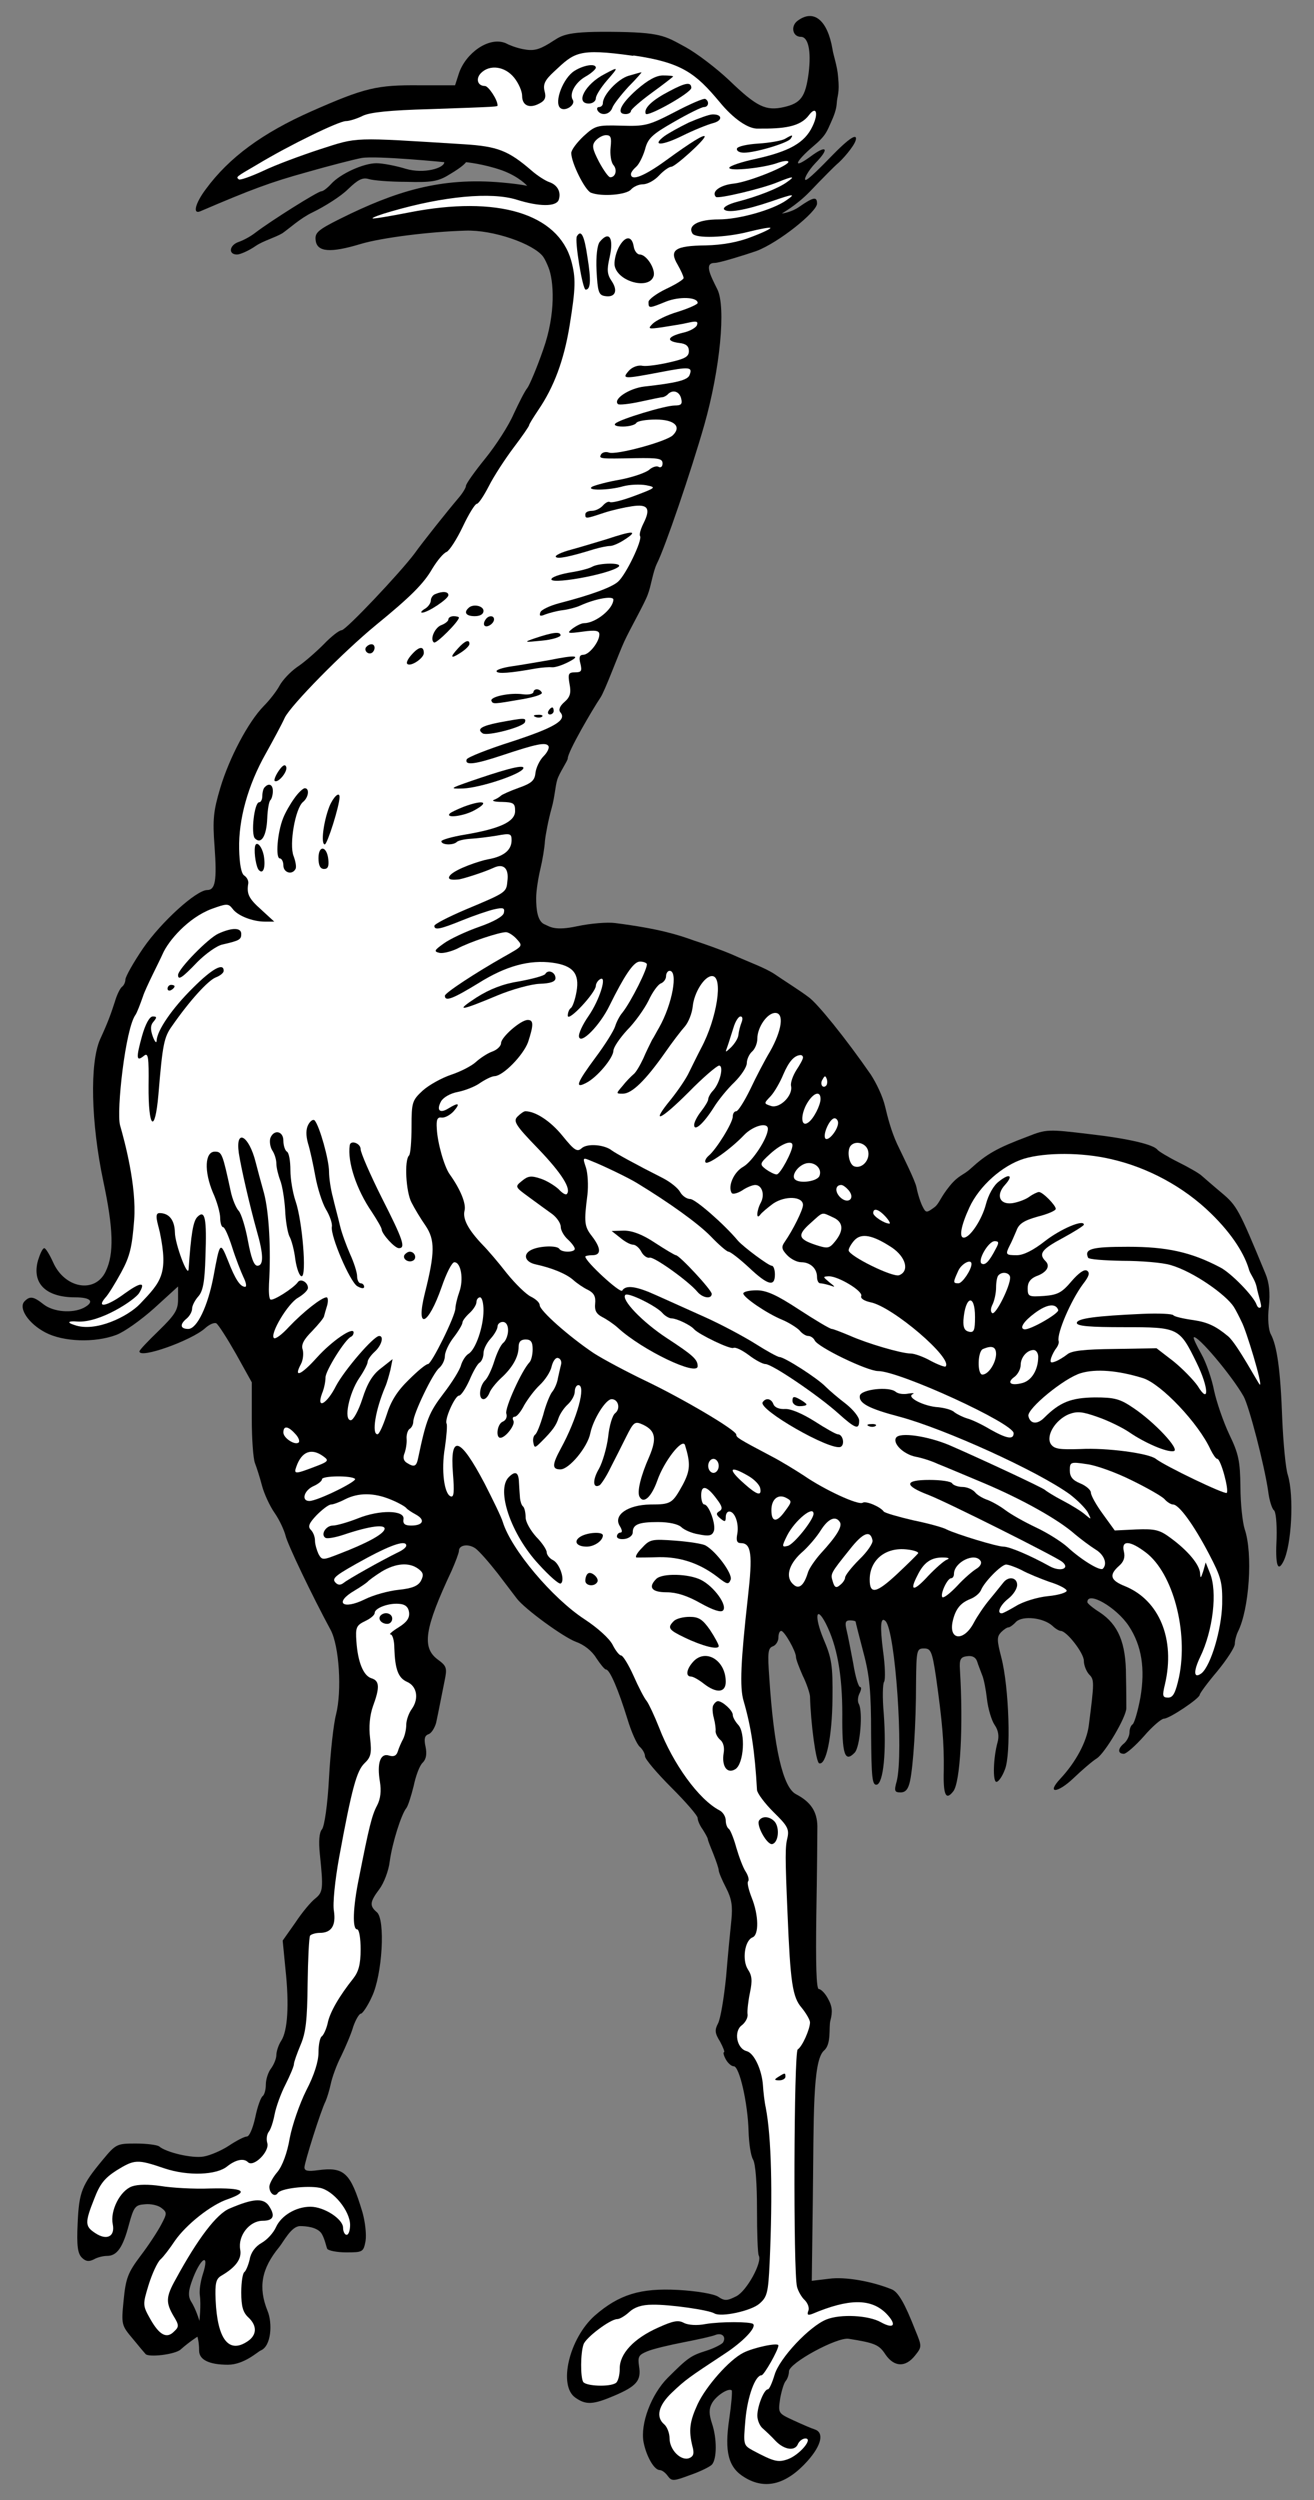 <?xml version="1.0" encoding="UTF-8" standalone="no"?>
<!DOCTYPE svg PUBLIC "-//W3C//DTD SVG 1.1//EN" "http://www.w3.org/Graphics/SVG/1.1/DTD/svg11.dtd">
<svg xmlns:xl="http://www.w3.org/1999/xlink" xmlns="http://www.w3.org/2000/svg" xmlns:dc="http://purl.org/dc/elements/1.1/" version="1.1" viewBox="54 63 184.5 351" width="184.5" height="351">
  <rect x="54" y="63" width="184.5" height="351" fill="#808080" stroke="none"/>
  <defs>
    <clipPath id="artboard_clip_path">
      <path d="M 54 63 L 238.5 63 L 238.5 360 L 212.954 414 L 54 414 Z"/>
    </clipPath>
  </defs>
  <g id="Ostrich_(3)" stroke="none" stroke-opacity="1" fill-opacity="1" stroke-dasharray="none" fill="none">
    <title>Ostrich (3)</title>
    <g id="Ostrich_(3)_Art" clip-path="url(#artboard_clip_path)">
      <title>Art</title>
      <g id="Group_70">
        <g id="Graphic_173">
          <path d="M 81.722 391.065 L 81.722 391.065 C 81.722 391.065 81.959 391.798 81.959 393.031 C 81.959 394.312 83.389 395.002 86.002 395.002 C 88.269 395.002 90.213 393.16 90.595 393.006 C 92.124 392.39 92.262 389.136 91.572 387.46 C 90.241 384.157 90.685 381.545 93.199 378.488 C 93.84 377.7 94.908 375.537 96.141 375.537 C 96.93 375.537 98.599 375.66 99.191 376.646 C 99.635 377.435 99.805 378.439 99.952 378.735 C 100.1 378.981 101.333 379.228 102.614 379.228 C 104.931 379.228 105.03 379.179 105.326 377.65 C 105.474 376.714 105.276 374.939 104.882 373.559 C 103.206 367.988 102.319 367.2 98.621 367.693 C 97.241 367.89 96.748 367.791 96.748 367.298 C 96.748 366.608 99.065 359.263 99.706 358.031 C 99.903 357.587 100.248 356.502 100.445 355.566 C 100.643 354.629 101.283 352.855 101.924 351.622 C 102.516 350.39 103.305 348.566 103.6 347.531 C 103.945 346.545 104.438 345.707 104.685 345.707 C 104.882 345.707 105.621 344.671 106.213 343.34 C 107.692 340.284 108.136 332.446 106.903 331.46 C 105.868 330.573 105.917 330.031 107.248 328.256 C 107.889 327.418 108.579 325.643 108.727 324.312 C 109.072 321.749 110.354 317.707 111.044 316.869 C 111.29 316.573 111.734 315.143 112.079 313.763 C 112.375 312.333 112.917 310.854 113.361 310.46 C 113.854 309.967 113.952 309.228 113.755 308.242 C 113.509 307.157 113.607 306.664 114.199 306.467 C 114.593 306.319 115.037 305.58 115.234 304.89 C 115.629 303.066 115.924 301.439 116.417 299.023 C 116.812 297.15 116.713 296.904 115.431 295.967 C 113.213 294.291 113.607 291.629 117.403 283.545 C 117.945 282.312 118.438 281.03 118.438 280.735 C 118.438 279.897 119.769 279.699 120.755 280.39 C 121.298 280.784 122.678 282.361 123.91 283.939 C 125.093 285.516 126.326 287.094 126.572 287.439 C 127.755 288.967 133.129 292.861 134.854 293.502 C 135.988 293.897 137.122 294.784 137.713 295.77 C 138.305 296.657 138.896 297.397 139.093 297.397 C 139.636 297.397 140.868 300.354 142.1 304.347 C 142.643 306.171 143.431 307.897 143.826 308.242 C 144.22 308.587 144.565 309.178 144.565 309.573 C 144.565 309.967 146.241 311.939 148.262 313.96 C 150.284 315.981 151.96 317.904 151.96 318.249 C 151.96 318.594 152.255 319.284 152.65 319.826 C 152.995 320.369 153.34 320.96 153.389 321.207 C 153.389 321.404 153.784 322.34 154.178 323.326 C 154.572 324.312 154.917 325.347 154.917 325.594 C 154.917 325.84 155.361 326.925 155.953 328.059 C 156.741 329.587 156.889 330.622 156.692 332.594 C 156.544 333.974 156.199 337.524 155.953 340.531 C 155.657 343.488 155.164 346.446 154.819 347.087 C 154.326 348.024 154.375 348.467 155.115 349.65 C 155.558 350.488 155.805 351.129 155.657 351.129 C 155.509 351.129 155.607 351.573 155.903 352.115 C 156.199 352.657 156.692 353.101 157.037 353.101 C 157.826 353.101 159.009 358.326 159.107 362.221 C 159.157 363.848 159.403 365.671 159.748 366.214 C 160.093 366.855 160.291 369.566 160.291 373.214 C 160.291 376.517 160.389 379.376 160.537 379.671 C 161.079 380.559 158.861 384.65 157.382 385.39 C 156.1 386.031 155.755 386.08 154.819 385.439 C 154.178 385.045 151.812 384.65 149.248 384.502 C 143.924 384.207 140.917 385.143 137.516 388.101 C 133.917 391.305 132.34 397.96 134.805 399.636 C 136.283 400.672 137.269 400.622 140.276 399.341 C 143.382 398.01 144.072 397.221 143.727 395.2 C 143.53 393.869 143.678 393.622 144.861 393.129 C 145.65 392.784 147.967 392.242 149.988 391.848 C 152.009 391.453 154.03 391.01 154.474 390.812 C 155.41 390.467 156.002 391.108 155.509 391.897 C 155.312 392.143 154.276 392.686 153.192 393.031 C 151.023 393.721 150.629 393.967 147.769 396.826 C 145.453 399.143 143.875 403.284 144.368 405.897 C 144.762 407.869 145.847 409.791 146.636 409.791 C 146.931 409.791 147.424 410.136 147.769 410.629 C 148.312 411.369 148.558 411.369 150.924 410.481 C 152.354 409.988 153.734 409.298 153.981 409.003 C 154.671 408.164 154.671 405.355 153.981 403.284 C 153.537 401.953 153.537 401.214 153.931 400.474 C 154.474 399.39 156.298 398.207 156.741 398.601 C 156.84 398.749 156.692 400.573 156.396 402.594 C 155.706 407.228 156.248 409.446 158.565 410.827 C 161.474 412.601 164.431 411.812 167.389 408.51 C 169.361 406.291 169.755 404.517 168.375 404.073 C 167.882 403.925 166.551 403.334 165.368 402.791 C 163.248 401.805 163.248 401.805 163.544 399.735 C 163.741 398.65 164.086 397.517 164.333 397.27 C 164.579 396.974 164.777 396.383 164.777 395.939 C 164.777 394.756 171.53 391.108 173.157 391.355 C 176.854 391.946 177.446 392.193 178.333 393.573 C 179.565 395.348 181.143 395.397 182.474 393.721 C 183.46 392.488 183.46 392.439 182.523 390.171 C 181.044 386.376 180.108 384.749 179.171 384.404 C 176.361 383.27 172.664 382.629 170.446 382.925 L 167.981 383.221 L 168.129 371.735 C 168.277 360.348 168.066 352.319 169.706 350.883 C 170.771 349.986 170.347 347.629 170.593 346.693 C 170.939 345.411 170.84 344.622 170.248 343.587 C 169.854 342.847 169.262 342.256 168.967 342.256 C 168.622 342.256 168.523 338.756 168.622 331.756 C 168.72 326.038 168.769 320.418 168.769 319.383 C 168.72 317.312 167.833 315.981 165.762 314.897 C 163.938 313.96 162.657 308.439 162.016 298.53 C 161.769 295.08 161.819 294.39 162.509 294.143 C 162.953 293.995 163.298 293.404 163.298 292.911 C 163.298 292.418 163.446 291.974 163.692 291.974 C 164.136 291.974 165.762 294.833 165.762 295.622 C 165.762 295.967 166.206 297.101 166.699 298.235 C 167.241 299.319 167.685 300.65 167.734 301.143 C 167.833 304.988 168.572 310.411 169.016 310.559 C 170.002 310.904 170.84 306.812 170.889 301.488 C 170.939 296.805 170.791 295.819 169.607 293.059 C 168.326 289.953 168.572 288.277 169.953 290.939 C 171.53 294.045 172.269 298.087 172.269 303.657 C 172.22 309.326 172.615 310.509 173.995 309.08 C 174.784 308.291 175.178 303.263 174.586 302.228 C 174.389 301.883 174.439 301.242 174.685 300.749 C 174.931 300.256 174.981 299.861 174.784 299.861 C 174.537 299.861 174.093 298.383 173.798 296.509 C 173.453 294.685 173.058 292.615 172.861 291.826 C 172.615 290.791 172.713 290.495 173.354 290.495 C 173.798 290.495 174.143 290.594 174.143 290.692 C 174.143 290.791 174.636 292.714 175.227 294.981 C 176.115 298.284 176.312 300.552 176.312 306.418 C 176.361 312.58 176.46 313.664 177.1 313.566 C 178.037 313.369 178.481 308.932 178.086 303.559 C 177.889 301.39 177.939 299.368 178.136 299.122 C 178.333 298.826 178.284 296.854 177.988 294.784 C 177.544 291.284 177.643 289.904 178.333 290.594 C 179.713 291.925 180.896 309.129 179.91 313.073 C 179.516 314.453 179.615 314.65 180.453 314.65 C 181.143 314.65 181.537 314.207 181.784 313.023 C 182.227 310.904 182.622 305.087 182.622 299.27 C 182.671 294.636 182.72 294.439 183.755 294.439 C 184.692 294.439 184.889 294.833 185.431 298.481 C 186.319 304.791 186.565 307.7 186.516 311.545 C 186.417 315.045 186.812 315.833 187.847 314.502 C 188.833 313.27 189.277 305.383 188.784 297.397 C 188.685 295.967 188.882 295.622 189.819 295.523 C 190.509 295.425 191.002 295.671 191.199 296.263 C 191.347 296.756 191.692 297.594 191.889 298.136 C 192.136 298.678 192.431 300.207 192.579 301.538 C 192.727 302.868 193.22 304.545 193.664 305.185 C 194.206 305.974 194.305 306.812 194.058 307.65 C 193.467 309.819 193.368 313.171 193.91 313.171 C 194.206 313.171 194.748 312.383 195.093 311.446 C 195.981 309.326 195.685 299.911 194.601 295.721 C 193.96 293.256 193.96 292.812 194.551 292.171 C 194.946 291.777 195.389 291.481 195.586 291.481 C 195.784 291.481 196.277 291.136 196.671 290.692 C 197.608 289.805 200.516 290.101 201.798 291.284 C 202.192 291.678 202.734 291.974 202.932 291.974 C 203.77 291.974 206.185 295.08 206.185 296.164 C 206.185 296.805 206.53 297.643 206.924 298.087 C 207.664 298.826 207.664 299.122 206.875 305.284 C 206.579 307.552 205.051 310.411 202.882 312.728 C 200.861 314.897 202.488 314.798 204.755 312.629 C 205.889 311.545 207.368 310.263 208.009 309.869 C 209.192 309.08 212.15 304.052 212.15 302.819 C 212.15 302.425 212.15 300.354 212.101 298.235 C 212.101 293.65 211.016 291.087 208.403 289.361 C 207.467 288.77 206.678 288.129 206.678 287.932 C 206.678 286.305 210.77 288.671 212.495 291.284 C 214.319 294.045 214.812 297.298 214.122 301.34 C 213.777 303.214 213.284 304.89 213.037 305.087 C 212.791 305.235 212.594 305.728 212.594 306.221 C 212.594 306.714 212.248 307.404 211.854 307.749 C 210.917 308.488 210.917 309.228 211.805 309.228 C 212.15 309.228 213.432 308.094 214.615 306.763 C 215.798 305.383 217.079 304.298 217.425 304.298 C 218.213 304.298 222.453 301.439 222.453 300.946 C 222.453 300.749 223.537 299.27 224.917 297.643 C 226.248 296.016 227.382 294.291 227.382 293.798 C 227.382 293.354 227.579 292.566 227.826 292.073 C 229.403 288.918 229.946 281.129 228.763 277.678 C 228.467 276.742 228.171 274.08 228.171 271.763 C 228.122 268.115 227.925 267.129 226.594 264.368 C 225.756 262.594 224.819 259.833 224.474 258.256 C 224.178 256.678 223.389 254.361 222.699 253.129 C 222.009 251.897 221.516 250.861 221.615 250.763 C 222.058 250.319 226.939 256.087 228.615 259.044 C 229.403 260.474 231.523 268.657 232.065 272.354 C 232.213 273.636 232.608 274.819 232.854 275.016 C 233.15 275.214 233.298 276.84 233.249 278.96 C 233.051 282.707 233.396 283.791 234.185 282.263 C 235.368 279.995 235.713 272.995 234.826 270.087 C 234.53 269.249 234.185 265.65 234.037 262.15 C 233.791 255.249 233.298 251.897 232.41 250.27 C 232.115 249.678 231.967 248.15 232.164 246.425 C 232.361 244.502 232.213 243.073 231.671 241.791 C 227.925 232.72 227.678 232.277 225.509 230.453 C 224.326 229.467 223.094 228.382 222.748 228.087 C 222.403 227.742 220.925 226.904 219.446 226.164 C 217.967 225.425 216.685 224.636 216.537 224.439 C 215.995 223.699 212.544 222.861 206.924 222.22 C 201.206 221.53 200.91 221.53 198.298 222.565 C 193.96 224.192 192.53 225.03 190.312 227.051 C 189.178 228.087 188.642 227.926 187.354 229.5 C 186.066 231.073 185.875 231.981 185.234 232.474 C 184.101 233.312 184.002 233.312 183.558 232.425 C 183.312 231.981 182.885 230.749 182.687 229.713 C 182.49 228.727 180.847 225.474 179.96 223.601 C 179.122 221.777 178.619 219.793 178.284 218.375 C 177.935 216.89 177.066 215.109 176.277 213.877 C 172.728 208.75 168.76 203.854 167.537 202.995 C 166.328 202.072 163.718 200.436 162.805 199.791 C 161.365 198.842 159.394 198.185 156.84 197.03 C 155.266 196.36 152.871 195.51 151.467 195.058 C 149.206 194.241 146.537 193.382 140.375 192.594 C 139.291 192.446 136.924 192.643 135.051 193.037 C 131.896 193.727 131.215 193.099 130.525 192.803 C 129.44 192.409 129.283 190.622 129.283 189.094 C 129.283 188.058 129.579 186.234 129.875 185.002 C 130.171 183.77 130.467 181.995 130.516 181.058 C 130.614 180.122 131.009 178.051 131.452 176.474 C 131.896 174.896 131.955 173.438 132.241 172.481 C 132.527 171.524 133.72 169.819 133.72 169.474 C 133.72 168.537 137.225 162.546 138.305 160.946 C 138.936 160.021 140.819 154.882 141.657 153.058 C 142.495 151.234 144.523 147.697 144.944 146.496 C 145.421 145.306 145.65 143.347 146.241 142.115 C 147.375 139.896 151.023 129.199 152.896 122.643 C 155.115 114.805 155.953 106.079 154.72 103.615 C 153.685 101.544 152.843 99.911 154.372 99.911 C 155.012 99.911 158.617 98.79 160.195 98.247 C 163.35 97.064 168.72 92.72 168.72 91.586 C 168.72 90.551 168.227 90.65 166.157 92.079 C 165.171 92.769 163.898 92.979 163.799 92.979 C 163.701 92.979 165.71 91.95 167.681 89.929 C 169.604 87.908 171.288 86.237 171.481 86.082 C 172.252 85.461 173.895 83.572 174.143 82.713 C 174.38 81.89 173.798 81.826 170.988 84.685 C 169.262 86.46 167.472 88.265 167.127 88.265 C 166.782 88.265 167.438 87.002 168.474 85.917 C 170.544 83.798 170.1 83.255 167.734 85.03 C 165.22 86.854 165.615 85.72 168.227 83.502 C 170.002 82.023 170.136 81.36 170.692 80.15 C 171.101 79.258 171.43 78.354 171.481 77.586 C 171.546 76.365 171.923 76.136 171.678 73.791 C 171.578 72.291 170.988 70.685 170.889 69.896 C 170.199 65.854 168.277 64.227 166.009 65.903 C 164.974 66.643 165.269 68.171 166.453 68.171 C 167.488 68.171 167.931 70.143 167.537 73.298 C 167.093 76.6 166.453 77.488 164.086 78.03 C 161.523 78.622 160.241 77.981 156.396 74.283 C 154.622 72.607 151.861 70.488 150.234 69.6 C 147.326 68.023 146.823 67.518 139.675 67.468 C 132.971 67.419 132.882 68.023 131.107 69.107 C 129.629 69.995 128.889 70.192 127.41 69.896 C 126.424 69.699 125.474 69.318 124.995 69.058 C 122.627 68.085 119.375 70.488 118.438 73.298 L 117.896 74.974 L 112.868 74.974 C 106.903 74.924 105.227 75.319 97.734 78.622 C 90.833 81.678 86.15 85.129 82.896 89.565 C 81.417 91.537 81.023 93.115 82.107 92.671 C 89.354 89.565 92.016 88.579 96.995 87.199 C 100.248 86.262 103.748 85.375 104.783 85.178 C 106.903 84.833 116.383 85.769 116.383 85.769 C 116.383 86.607 113.509 87.445 110.995 86.706 C 109.565 86.262 107.692 85.917 106.854 85.917 C 105.03 85.917 101.776 87.396 100.495 88.826 C 99.952 89.417 99.361 89.861 99.114 89.861 C 98.621 89.861 91.966 94.051 89.847 95.678 C 89.157 96.22 88.121 96.762 87.53 96.96 C 86.199 97.403 86.002 98.734 87.283 98.734 C 87.727 98.734 88.959 98.192 89.945 97.502 C 90.981 96.812 92.633 96.349 93.645 95.752 C 94.57 95.115 96.206 93.607 97.882 92.819 C 99.607 91.981 101.875 90.551 102.861 89.565 C 104.29 88.185 104.931 87.889 105.769 88.136 C 106.361 88.333 108.727 88.53 111.044 88.53 C 114.593 88.629 115.53 88.481 117.107 87.495 C 119.129 86.312 119.433 85.769 119.433 85.769 C 119.433 85.769 121.847 85.995 124.452 86.903 C 126.923 87.802 128.029 89.097 128.029 89.097 L 128.029 89.097 C 128.029 89.097 127.187 88.871 124.502 88.629 C 115.86 87.849 109.516 89.861 101.776 93.706 C 98.621 95.284 98.178 95.678 98.326 96.762 C 98.523 98.389 100.396 98.537 104.636 97.255 C 107.593 96.368 114.298 95.53 119.326 95.382 C 123.269 95.234 128.953 97.251 130.269 99.046 C 130.516 99.383 130.8 100.02 131.009 100.542 C 131.747 102.345 132.093 106.967 130.269 112.093 C 129.382 114.657 128.347 117.072 128.051 117.467 C 127.706 117.861 126.868 119.537 126.129 121.115 C 125.438 122.741 123.614 125.551 122.136 127.375 C 120.657 129.199 119.424 130.924 119.424 131.22 C 119.424 131.467 118.981 132.206 118.438 132.847 C 116.762 134.819 113.312 139.157 112.227 140.685 C 110.206 143.396 102.565 151.481 101.974 151.481 C 101.628 151.481 100.495 152.368 99.459 153.453 C 98.375 154.537 96.699 156.016 95.713 156.657 C 94.727 157.347 93.643 158.53 93.248 159.27 C 92.854 160.009 91.868 161.291 91.03 162.129 C 88.861 164.347 86.199 169.375 84.917 173.664 C 83.981 176.819 83.833 178.051 84.128 181.847 C 84.474 186.678 84.227 187.96 83.093 187.96 C 81.565 187.96 76.635 192.446 74.121 196.094 C 72.741 198.115 71.607 200.136 71.607 200.53 C 71.607 200.875 71.41 201.319 71.164 201.516 C 70.917 201.664 70.424 202.601 70.128 203.636 C 69.586 205.312 69.192 206.446 68.058 208.911 C 66.579 212.263 66.776 220.643 68.502 228.826 C 69.931 235.53 70.03 239.03 68.847 241.495 C 67.368 244.65 63.079 243.911 61.452 240.213 C 60.959 239.129 60.417 238.242 60.22 238.242 C 59.973 238.242 59.628 239.03 59.333 239.967 C 58.445 243.171 60.417 245.143 64.558 245.143 C 66.826 245.143 67.319 245.784 65.741 246.622 C 64.164 247.411 61.502 247.213 60.121 246.129 C 58.692 244.995 58.199 244.946 57.459 245.685 C 56.523 246.622 58.002 248.84 60.368 250.073 C 62.882 251.404 67.319 251.552 70.326 250.418 C 71.41 250.023 73.776 248.347 75.65 246.671 L 79.002 243.615 L 79.002 245.389 C 79.002 246.918 78.607 247.559 76.29 249.826 C 74.812 251.256 73.579 252.537 73.579 252.735 C 73.579 253.819 80.875 251.206 82.797 249.481 C 83.389 248.939 84.079 248.643 84.375 248.791 C 84.671 248.988 85.903 250.911 87.135 253.08 L 89.354 257.073 L 89.354 262.199 C 89.354 265.009 89.551 267.77 89.797 268.411 C 90.044 269.052 90.488 270.432 90.783 271.566 C 91.079 272.699 91.868 274.425 92.558 275.411 C 93.248 276.397 93.889 277.826 94.086 278.566 C 94.333 279.749 97.833 287.045 100.445 291.876 C 101.628 294.143 102.023 300.354 101.185 303.707 C 100.84 304.988 100.396 308.981 100.199 312.58 C 100.002 316.376 99.558 319.383 99.213 319.826 C 98.819 320.27 98.72 321.502 98.917 323.376 C 99.41 328.157 99.361 328.65 98.276 329.538 C 97.685 329.981 96.403 331.509 95.466 332.939 L 93.692 335.453 L 94.086 339.495 C 94.628 344.524 94.382 348.122 93.495 349.502 C 93.1 350.094 92.805 351.031 92.805 351.524 C 92.805 352.017 92.459 352.855 92.065 353.397 C 91.671 353.89 91.326 354.925 91.326 355.664 C 91.326 356.404 91.128 357.094 90.882 357.291 C 90.635 357.439 90.143 358.77 89.847 360.249 C 89.502 361.826 89.009 362.96 88.664 362.96 C 88.319 362.96 87.185 363.552 86.15 364.242 C 85.114 364.932 83.488 365.622 82.6 365.77 C 80.974 366.066 77.276 365.178 76.34 364.34 C 76.044 364.143 74.614 363.946 73.086 363.946 C 70.424 363.946 70.276 363.995 68.403 366.263 C 65.495 369.763 65.1 370.7 64.903 375.136 C 64.755 378.291 64.903 379.376 65.495 379.967 C 66.037 380.51 66.481 380.559 67.171 380.214 C 67.664 379.918 68.502 379.721 69.044 379.721 C 70.424 379.721 71.262 378.538 72.1 375.333 C 72.79 372.819 72.988 372.573 74.319 372.474 C 75.157 372.376 76.192 372.622 76.635 372.967 C 77.474 373.608 77.474 373.756 76.635 375.333 C 76.143 376.27 74.861 378.242 73.727 379.721 C 71.952 382.087 71.657 382.876 71.361 385.932 C 71.016 389.383 71.065 389.481 72.643 391.355 C 73.53 392.439 74.319 393.376 74.417 393.474 C 74.762 394.017 78.657 393.573 79.396 392.834 C 80.628 391.749 81.722 391.065 81.722 391.065 Z M 82.452 382.383 C 82.157 383.319 81.959 384.601 82.058 385.242 C 82.255 386.671 81.999 388.847 81.999 388.847 C 81.999 388.847 81.516 387.164 80.776 386.031 C 80.431 385.39 80.431 384.7 80.924 383.319 C 82.107 379.967 83.537 379.08 82.452 382.383 Z" fill="black"/>
        </g>
        <g id="Graphic_172">
          <path d="M 143.003 70.796 C 149.806 71.782 151.713 73.347 155.016 77.291 C 156.988 79.706 159.106 81.148 160.472 81.055 C 163.963 81.089 166.354 80.84 167.586 79.164 C 168.622 77.784 168.967 78.917 168.079 80.741 C 166.995 83.058 164.826 84.241 160.241 85.276 C 158.122 85.72 156.396 86.312 156.396 86.558 C 156.396 87.1 161.326 86.558 163.199 85.868 C 163.889 85.622 164.53 85.523 164.678 85.671 C 165.122 86.115 159.255 88.53 157.037 88.776 C 155.115 88.974 153.833 89.91 154.523 90.65 C 154.868 90.945 161.079 89.467 163.199 88.579 C 165.368 87.692 165.762 87.692 164.481 88.579 C 163.248 89.467 160.34 90.6 157.481 91.34 C 156.347 91.636 155.509 92.079 155.657 92.375 C 156.051 92.967 158.615 92.523 162.262 91.291 C 165.516 90.157 165.812 90.157 164.382 91.143 C 162.46 92.474 157.776 93.805 154.917 93.805 C 152.058 93.805 150.53 94.643 151.22 95.776 C 151.664 96.516 155.903 96.368 159.157 95.53 C 160.734 95.136 162.065 94.889 162.164 94.988 C 162.312 95.086 161.079 95.678 159.502 96.269 C 157.629 97.009 155.41 97.403 153.093 97.453 C 148.755 97.502 147.917 98.093 149.15 100.164 C 149.593 100.953 149.988 101.791 149.988 102.037 C 149.988 102.234 148.903 102.924 147.523 103.565 C 146.192 104.206 145.058 105.044 145.058 105.389 C 145.058 106.326 145.107 106.326 147.523 105.34 C 149.396 104.6 151.96 104.699 151.96 105.537 C 151.96 105.734 150.727 106.277 149.199 106.769 C 147.671 107.213 146.093 108.002 145.65 108.446 C 144.91 109.185 145.009 109.234 147.03 108.939 C 148.262 108.741 149.889 108.495 150.678 108.298 C 151.762 108.051 152.058 108.1 151.861 108.643 C 151.762 108.988 150.826 109.53 149.84 109.727 C 147.671 110.269 147.474 110.91 149.396 111.157 C 150.333 111.255 150.727 111.6 150.727 112.291 C 150.727 113.079 150.185 113.375 148.016 113.868 C 146.537 114.213 144.812 114.46 144.22 114.361 C 143.579 114.213 142.741 114.558 142.298 115.051 C 141.262 116.234 141.558 116.234 146.734 115.248 C 150.826 114.46 151.269 114.509 150.826 115.643 C 150.579 116.382 148.903 116.777 144.467 117.269 C 142.347 117.516 140.03 119.044 140.769 119.734 C 140.917 119.882 142.347 119.734 143.924 119.389 C 145.502 119.044 146.931 118.748 147.129 118.748 C 147.276 118.699 147.622 118.551 147.819 118.305 C 148.509 117.664 149.396 117.96 149.643 118.946 C 149.84 119.734 149.643 119.931 148.755 119.931 C 147.375 119.931 141.065 121.854 140.424 122.446 C 140.129 122.692 140.523 122.889 141.46 122.889 C 142.347 122.889 143.185 122.643 143.333 122.396 C 143.481 122.1 144.762 121.903 146.093 121.903 C 148.706 121.903 149.741 122.889 148.46 124.122 C 147.523 125.009 140.474 126.931 139.488 126.537 C 139.093 126.389 138.6 126.488 138.403 126.784 C 138.058 127.424 138.157 127.424 143.234 127.326 C 146.438 127.277 147.03 127.375 147.03 128.065 C 147.03 128.509 146.784 128.706 146.488 128.558 C 146.241 128.361 145.6 128.558 145.157 128.953 C 144.713 129.347 142.889 129.988 141.114 130.333 C 139.34 130.629 137.565 131.122 137.171 131.319 C 136.136 131.91 139.488 131.861 141.509 131.27 C 142.445 131.023 143.875 130.974 144.713 131.122 C 146.192 131.417 146.143 131.467 143.136 132.601 C 141.46 133.241 139.882 133.636 139.636 133.488 C 139.438 133.34 138.995 133.586 138.65 133.981 C 138.305 134.375 137.614 134.72 137.122 134.72 C 136.579 134.72 136.185 134.917 136.185 135.213 C 136.185 135.854 136.234 135.854 138.748 135.016 C 139.931 134.622 141.706 134.227 142.741 134.079 C 144.96 133.734 145.403 134.375 144.368 136.446 C 143.974 137.234 143.727 138.023 143.875 138.27 C 144.22 138.812 141.903 143.692 140.769 144.678 C 139.882 145.467 136.924 146.551 132.537 147.685 C 131.206 148.03 129.974 148.622 129.875 148.967 C 129.678 149.509 129.875 149.558 130.565 149.263 C 131.107 149.065 132.192 148.77 132.981 148.671 C 133.819 148.572 134.903 148.277 135.445 148.03 C 137.614 147.044 140.129 146.601 140.129 147.192 C 140.079 148.523 137.614 150.495 135.988 150.495 C 135.643 150.495 134.952 150.84 134.41 151.234 C 133.523 151.925 133.671 151.974 135.84 151.678 C 137.614 151.432 138.157 151.53 138.157 152.072 C 138.157 153.108 136.727 154.932 135.889 154.932 C 135.396 154.932 135.248 155.277 135.495 156.164 C 135.741 157.199 135.643 157.396 134.755 157.396 C 133.819 157.396 133.72 157.594 133.967 159.023 C 134.213 160.256 134.065 160.847 133.276 161.537 C 132.586 162.129 132.389 162.671 132.685 163.016 C 133.622 164.101 131.896 165.136 125.882 167.108 C 122.481 168.192 119.621 169.326 119.523 169.622 C 119.227 170.509 120.706 170.312 124.551 169.03 C 129.283 167.453 130.664 167.157 131.009 167.748 C 131.157 167.995 130.861 168.636 130.319 169.178 C 129.776 169.72 129.283 170.756 129.185 171.495 C 129.086 172.579 128.643 172.974 126.819 173.615 C 125.586 174.058 124.502 174.551 124.354 174.699 C 124.206 174.847 123.762 175.143 123.368 175.291 C 122.974 175.439 123.467 175.587 124.502 175.587 C 126.129 175.636 126.326 175.784 126.326 176.868 C 126.326 178.347 124.255 179.333 119.326 180.171 C 117.502 180.467 115.974 180.911 115.974 181.108 C 115.974 181.65 117.65 181.699 118.143 181.206 C 118.34 181.009 119.227 180.812 120.065 180.763 C 120.952 180.713 122.579 180.516 123.762 180.319 C 125.636 179.974 125.833 180.023 125.833 180.96 C 125.833 182.143 125.047 183.209 122.483 183.653 C 121.399 183.85 118.004 184.984 117.215 185.871 C 116.525 186.709 118.093 186.481 118.29 186.481 C 118.783 186.481 121.988 185.446 123.269 184.854 C 124.699 184.164 125.488 184.903 125.241 186.727 C 125.093 188.305 125.093 188.305 119.326 190.72 C 116.91 191.756 114.988 192.742 114.988 192.988 C 114.988 193.629 115.776 193.481 118.931 192.199 C 120.509 191.558 122.53 190.868 123.368 190.671 C 124.699 190.375 124.896 190.474 124.748 191.164 C 124.65 191.657 123.368 192.396 121.248 193.136 C 119.424 193.777 117.206 194.812 116.319 195.453 C 114.938 196.439 114.889 196.587 115.727 196.784 C 116.22 196.882 117.354 196.587 118.192 196.192 C 119.917 195.256 124.107 193.875 125.044 193.875 C 125.389 193.875 126.079 194.319 126.523 194.812 C 127.46 195.847 127.46 195.798 124.748 197.326 C 120.755 199.594 116.467 202.404 116.467 202.798 C 116.467 203.685 117.65 203.192 121.199 201.023 C 125.044 198.608 128.347 197.72 131.6 198.164 C 134.46 198.558 135.396 199.692 134.952 202.206 C 134.755 203.34 134.41 204.326 134.164 204.523 C 133.917 204.671 133.72 205.164 133.72 205.608 C 133.769 206.544 137.614 202.404 137.664 201.418 C 137.664 201.122 137.91 200.678 138.255 200.481 C 139.291 199.84 138.206 203.389 136.629 205.657 C 135.84 206.791 135.199 208.122 135.298 208.565 C 135.544 209.699 138.255 206.939 139.586 204.178 C 141.657 199.988 142.889 198.164 143.727 198.016 C 144.171 197.967 144.664 198.115 144.812 198.312 C 145.058 198.756 142.593 203.685 141.361 205.213 C 141.016 205.608 140.572 206.446 140.375 207.087 C 140.178 207.727 138.945 209.699 137.614 211.474 C 134.952 215.073 134.657 215.911 136.333 215.023 C 137.861 214.234 140.079 211.573 140.129 210.537 C 140.129 210.044 141.016 208.763 142.051 207.629 C 143.136 206.544 144.467 204.671 145.058 203.488 C 145.6 202.305 146.389 201.22 146.784 201.072 C 147.178 200.925 147.523 200.481 147.523 200.037 C 147.523 199.643 147.769 199.298 148.016 199.298 C 149.248 199.298 148.41 203.981 146.537 207.284 C 146.241 207.777 145.847 208.565 145.551 209.009 C 145.305 209.502 144.713 210.685 144.319 211.622 C 143.875 212.558 143.284 213.594 142.938 213.84 C 142.593 214.136 141.903 214.826 141.41 215.467 C 140.474 216.551 140.474 216.551 141.46 216.551 C 142.741 216.551 144.664 214.629 147.276 210.932 C 148.361 209.354 149.692 207.629 150.185 207.087 C 150.678 206.495 151.171 205.263 151.269 204.277 C 151.467 202.354 152.896 200.037 153.981 200.037 C 155.607 200.037 154.671 206.002 152.453 210.143 C 151.96 211.08 151.22 212.608 150.776 213.495 C 150.382 214.382 149.199 216.108 148.213 217.34 C 145.255 220.939 146.685 220.347 150.678 216.354 C 152.699 214.284 154.671 212.608 154.967 212.608 C 155.657 212.608 155.115 215.023 154.129 216.108 C 153.734 216.502 153.438 217.094 153.438 217.34 C 153.438 217.587 152.995 218.326 152.453 219.016 C 151.91 219.706 151.467 220.544 151.467 220.939 C 151.467 221.925 152.798 220.742 154.227 218.474 C 154.868 217.439 156.15 215.861 157.136 214.925 C 158.072 213.988 158.861 212.805 158.861 212.263 C 158.861 211.72 159.206 210.981 159.6 210.636 C 159.995 210.291 160.34 209.502 160.34 208.812 C 160.34 207.234 161.72 205.213 162.854 205.213 C 164.136 205.213 163.791 207.678 162.115 210.636 C 161.375 211.868 160.143 214.234 159.354 215.911 C 158.516 217.636 157.629 219.016 157.382 219.016 C 157.086 219.016 156.889 219.361 156.889 219.756 C 156.889 220.643 154.572 224.389 153.488 225.277 C 153.093 225.622 152.896 226.066 153.093 226.213 C 153.438 226.558 156.593 224.34 158.467 222.368 C 159.748 221.037 161.819 220.495 161.819 221.481 C 161.819 222.763 159.65 226.066 158.368 226.805 C 157.037 227.544 156.15 229.566 156.741 230.502 C 156.889 230.699 157.53 230.551 158.171 230.157 C 158.812 229.713 159.65 229.368 160.044 229.368 C 160.981 229.368 161.424 230.699 160.833 231.833 C 160.241 232.918 160.143 234.347 160.734 233.559 C 160.931 233.263 161.769 232.573 162.558 231.981 C 164.234 230.847 166.748 230.946 166.748 232.178 C 166.748 232.868 165.319 235.727 164.185 237.354 C 163.692 238.044 163.741 238.389 164.481 239.178 C 165.023 239.77 165.91 240.213 166.502 240.213 C 167.784 240.213 168.72 241.101 168.72 242.284 C 168.72 242.777 168.917 243.171 169.164 243.171 C 169.41 243.171 170.051 243.319 170.544 243.467 C 171.333 243.763 171.333 243.713 170.446 243.023 C 169.509 242.235 169.509 242.235 170.396 242.185 C 171.727 242.185 175.178 244.256 174.931 244.946 C 174.784 245.291 175.326 245.636 176.213 245.833 C 179.319 246.425 187.896 253.77 186.762 254.854 C 186.664 254.953 185.727 254.608 184.692 254.066 C 183.657 253.474 182.375 253.03 181.882 253.03 C 180.551 253.03 175.72 251.601 173.305 250.516 C 172.122 250.023 170.988 249.58 170.791 249.58 C 170.544 249.58 168.474 248.347 166.206 246.868 C 163.051 244.798 161.622 244.157 160.241 244.157 C 159.206 244.157 158.368 244.354 158.368 244.601 C 158.368 245.143 161.671 247.411 163.84 248.298 C 164.777 248.692 165.861 249.382 166.255 249.777 C 166.6 250.22 167.143 250.566 167.488 250.566 C 167.833 250.566 168.227 250.861 168.375 251.157 C 168.72 252.094 175.769 255.495 177.298 255.495 C 180.305 255.495 196.326 262.84 196.326 264.221 C 196.326 265.157 195.389 265.009 193.023 263.678 C 191.889 262.988 190.41 262.298 189.819 262.15 C 189.178 261.953 188.389 261.559 187.995 261.263 C 187.65 260.918 186.615 260.671 185.777 260.573 C 183.805 260.474 181.241 259.192 182.129 258.749 C 182.474 258.601 182.227 258.551 181.586 258.65 C 180.896 258.798 180.108 258.699 179.762 258.404 C 178.826 257.615 174.931 258.059 174.734 258.946 C 174.537 259.981 175.967 260.77 180.305 261.904 C 186.713 263.629 199.727 269.545 204.213 272.798 C 205.248 273.587 206.382 274.721 206.727 275.312 C 207.27 276.397 207.27 276.397 206.382 275.657 C 205.889 275.214 204.46 274.326 203.227 273.685 C 201.995 273.045 200.91 272.354 200.762 272.206 C 200.516 271.911 191.396 267.671 187.305 265.897 C 184.248 264.615 180.305 264.023 179.812 264.861 C 179.319 265.65 180.847 267.178 182.572 267.523 C 183.41 267.671 184.791 268.115 185.629 268.509 C 186.516 268.854 189.424 270.087 192.136 271.221 C 197.509 273.488 202.636 276.347 204.953 278.418 C 205.791 279.108 207.023 280.045 207.812 280.537 C 209.044 281.277 209.537 282.559 208.847 283.249 C 208.453 283.594 205.84 282.016 203.868 280.192 C 202.981 279.404 201.009 278.171 199.432 277.432 C 197.854 276.692 195.931 275.608 195.093 274.967 C 194.305 274.375 193.122 273.735 192.53 273.537 C 191.988 273.34 191.199 272.897 190.903 272.502 C 190.558 272.108 189.77 271.763 189.129 271.763 C 188.537 271.763 187.847 271.516 187.699 271.27 C 187.551 270.974 186.072 270.777 184.495 270.777 C 180.946 270.777 180.896 271.566 184.396 272.897 C 186.96 273.883 202.094 281.474 203.129 282.263 C 204.312 283.199 202.932 283.742 201.403 282.904 C 198.544 281.326 195.734 280.143 194.896 280.143 C 193.96 280.143 188.192 278.368 186.91 277.728 C 186.516 277.481 184.396 276.89 182.227 276.446 C 180.108 275.953 178.234 275.411 178.086 275.214 C 177.593 274.523 175.572 273.685 175.129 273.981 C 174.537 274.375 169.755 272.157 166.896 270.185 C 165.762 269.446 163.692 268.164 162.262 267.425 C 157.678 265.009 157.382 264.812 157.382 264.418 C 157.382 263.777 149.741 259.291 144.565 256.826 C 142.002 255.594 138.748 253.868 137.368 252.981 C 133.917 250.664 129.776 247.016 129.776 246.228 C 129.776 245.882 129.234 245.389 128.544 245.044 C 127.903 244.749 126.375 243.27 125.143 241.742 C 123.96 240.213 122.431 238.439 121.79 237.798 C 119.769 235.678 118.931 234.15 119.227 232.967 C 119.474 231.981 118.636 229.96 117.157 227.889 C 116.368 226.805 115.431 223.453 115.333 221.481 C 115.234 220.15 115.431 219.805 116.023 219.904 C 116.467 219.953 117.206 219.558 117.699 219.016 C 118.685 217.882 118.389 217.735 116.96 218.622 C 115.776 219.361 115.234 218.918 115.924 217.636 C 116.22 217.094 117.206 216.502 118.29 216.305 C 119.276 216.108 120.706 215.565 121.445 215.023 C 122.185 214.53 123.072 214.087 123.467 214.087 C 124.65 214.037 127.46 211.178 128.15 209.305 C 128.938 206.889 128.938 206.199 128.1 206.199 C 127.114 206.199 124.354 208.615 124.354 209.453 C 124.354 209.847 123.812 210.389 123.121 210.636 C 122.431 210.882 121.396 211.573 120.805 212.115 C 120.213 212.657 118.685 213.446 117.354 213.889 C 116.023 214.333 114.248 215.319 113.361 216.108 C 111.882 217.488 111.783 217.735 111.783 221.185 C 111.783 223.206 111.636 225.03 111.438 225.227 C 110.748 225.868 110.995 230.354 111.783 231.833 C 112.178 232.622 113.065 234.101 113.755 235.087 C 115.086 237.059 115.086 238.882 113.657 244.551 C 112.326 249.875 114.1 249.185 116.023 243.664 C 116.664 241.791 117.452 240.213 117.798 240.213 C 118.734 240.213 119.129 242.629 118.488 244.404 C 118.192 245.242 117.945 246.277 117.945 246.671 C 117.945 247.756 114.593 254.509 114.1 254.509 C 113.805 254.509 112.621 255.495 111.389 256.728 C 109.762 258.305 108.875 259.735 108.283 261.657 C 107.79 263.136 107.248 264.368 107.002 264.368 C 106.164 264.368 106.706 260.967 108.086 257.713 C 108.333 257.171 108.629 256.087 108.826 255.298 L 109.121 253.819 L 107.495 255.101 C 106.312 255.988 105.572 257.221 104.882 259.39 C 104.34 261.066 103.6 262.397 103.255 262.397 C 102.22 262.397 103.009 258.601 104.438 256.481 C 105.079 255.544 105.621 254.509 105.621 254.213 C 105.621 253.918 106.065 253.277 106.607 252.784 C 107.593 251.897 107.938 250.566 107.248 250.566 C 106.459 250.566 102.368 255.347 101.185 257.566 C 99.903 260.129 98.375 260.967 99.213 258.65 C 99.509 257.96 99.706 256.974 99.706 256.382 C 99.706 255.446 102.467 251.009 103.305 250.664 C 103.502 250.566 103.65 250.319 103.65 250.073 C 103.65 249.185 100.593 251.256 98.474 253.622 C 96.255 256.087 95.171 256.53 96.255 254.509 C 96.551 253.967 96.65 253.03 96.502 252.488 C 96.255 251.798 96.65 251.059 97.833 249.875 C 98.72 248.939 99.509 248.002 99.509 247.756 C 99.558 247.559 99.755 246.868 99.952 246.228 C 100.1 245.636 100.051 245.143 99.854 245.143 C 99.164 245.143 96.6 247.164 94.579 249.284 C 93.593 250.368 92.657 251.059 92.459 250.861 C 91.868 250.27 94.431 245.981 95.861 245.192 C 96.6 244.749 97.241 244.157 97.241 243.812 C 97.241 243.023 96.206 242.432 95.812 243.023 C 95.22 243.861 92.262 245.735 91.966 245.439 C 91.769 245.291 91.72 244.305 91.769 243.27 C 92.065 238.34 91.769 233.213 91.079 230.551 C 90.635 228.974 90.093 226.953 89.896 226.164 C 88.959 222.418 87.037 221.333 87.53 224.882 C 87.875 227.101 89.058 232.227 90.044 235.777 C 91.03 239.178 91.03 240.706 90.143 240.706 C 89.65 240.706 89.255 239.573 88.812 237.206 C 88.466 235.284 87.875 233.411 87.53 233.016 C 87.185 232.671 86.643 231.439 86.396 230.256 C 85.262 225.03 85.164 224.685 84.178 224.685 C 82.748 224.685 82.65 227.446 83.882 230.404 C 84.474 231.685 84.917 233.312 84.917 234.002 C 84.917 234.692 85.114 235.284 85.312 235.284 C 85.558 235.284 86.1 236.566 86.593 238.094 C 87.086 239.671 87.826 241.544 88.171 242.284 C 88.565 243.073 88.664 243.664 88.417 243.664 C 87.727 243.664 87.037 242.629 86.002 239.967 C 84.917 237.256 84.868 237.354 83.981 242.185 C 83.192 246.375 81.664 249.58 80.431 249.58 C 79.297 249.58 79.199 248.939 80.234 248.101 C 80.628 247.756 80.974 247.164 80.974 246.72 C 80.974 246.326 81.368 245.537 81.861 244.995 C 82.502 244.256 82.748 242.974 82.847 239.425 C 83.044 234.051 82.797 232.77 81.713 233.854 C 81.121 234.446 80.826 236.22 80.481 241.199 C 80.382 242.481 78.558 237.601 78.558 236.023 C 78.509 234.249 77.72 233.312 76.389 233.312 C 75.6 233.312 76.157 234.729 76.453 236.06 C 77.636 241.828 76.638 242.937 73.68 246.043 C 72.004 247.817 67.42 250.102 64.446 249.025 C 63.253 248.655 63.679 248.435 64.807 248.538 C 68.055 248.781 72.938 245.488 73.53 244.551 C 74.516 242.925 73.776 242.974 71.509 244.601 C 69.192 246.326 67.466 246.77 68.748 245.242 C 69.192 244.798 70.178 243.171 71.016 241.643 C 72.248 239.375 72.544 238.094 72.84 234.249 C 73.185 229.467 71.514 223.288 70.856 220.976 C 70.329 219 71.607 207.382 73.037 205.46 C 73.234 205.164 73.678 204.03 74.072 202.896 C 74.417 201.763 76.454 197.825 76.821 196.969 C 77.636 195.066 80.431 191.854 83.685 190.622 C 85.854 189.833 86.051 189.833 86.643 190.572 C 87.333 191.558 89.452 192.396 91.227 192.396 L 92.509 192.396 L 90.685 190.72 C 88.91 189.143 88.614 188.502 88.861 187.023 C 88.91 186.629 88.664 186.185 88.319 185.939 C 87.875 185.692 87.628 184.312 87.579 182.192 C 87.481 178.051 88.812 173.22 91.326 168.784 C 92.312 167.009 93.544 164.741 93.988 163.756 C 94.826 162.03 102.121 154.586 106.805 150.741 C 111.636 146.798 113.509 144.924 114.692 142.854 C 115.382 141.72 116.269 140.636 116.713 140.488 C 117.107 140.291 118.143 138.713 118.981 136.939 C 119.819 135.164 120.706 133.734 120.952 133.734 C 121.199 133.734 121.938 132.601 122.629 131.27 C 123.319 129.889 124.896 127.474 126.079 125.896 C 127.312 124.27 128.298 122.84 128.298 122.692 C 128.298 122.544 128.889 121.608 129.579 120.572 C 131.798 117.319 133.178 113.572 133.967 108.791 C 134.854 103.319 134.854 102.037 134.213 99.622 C 132.34 92.967 123.812 90.403 111.488 92.819 C 108.727 93.361 106.361 93.755 106.312 93.657 C 106.213 93.558 107.396 93.115 108.974 92.671 C 116.269 90.551 122.974 89.91 126.572 91.044 C 129.727 92.03 132.044 92.03 132.438 91.093 C 132.833 90.009 132.291 88.974 131.157 88.579 C 130.664 88.431 129.481 87.692 128.643 86.953 C 125.389 84.143 123.861 83.551 119.178 83.255 C 103.305 82.269 104.34 82.22 98.967 83.945 C 96.255 84.833 92.657 86.164 90.931 87.002 C 89.206 87.791 87.678 88.333 87.53 88.185 C 87.135 87.84 87.037 87.889 90.093 86.115 C 94.579 83.403 101.579 80.002 102.565 80.002 C 103.058 80.002 104.143 79.657 104.931 79.262 C 105.917 78.769 108.776 78.474 114.248 78.326 C 124.206 77.981 123.861 77.981 123.861 77.784 C 123.861 76.995 122.579 75.072 122.086 75.072 C 121.051 75.072 120.755 74.037 121.544 73.248 C 122.776 72.016 124.896 72.312 126.178 73.889 C 126.819 74.678 127.312 75.812 127.312 76.453 C 127.312 77.833 128.347 78.276 129.727 77.537 C 130.516 77.143 130.713 76.699 130.467 75.812 C 130.22 74.826 130.516 74.234 131.798 73.051 C 134.657 70.389 135.099 69.742 142.838 70.827 Z" fill="#FFFFFF"/>
        </g>
        <g id="Graphic_171">
          <path d="M 158.122 206.544 C 157.924 207.037 157.727 207.826 157.678 208.319 C 157.629 208.812 157.136 209.551 156.643 210.044 C 155.805 210.833 155.805 210.833 156.15 209.896 C 156.347 209.354 156.692 208.171 156.988 207.284 C 157.234 206.446 157.678 205.706 157.974 205.706 C 158.269 205.706 158.319 206.051 158.122 206.544 Z" fill="#FFFFFF"/>
        </g>
        <g id="Graphic_170">
          <path d="M 166.748 211.474 C 166.748 211.72 166.305 212.509 165.812 213.249 C 165.319 214.037 164.974 215.023 165.072 215.467 C 165.368 216.798 163.495 218.671 162.262 218.277 C 161.227 217.932 161.227 217.932 162.213 216.896 C 162.755 216.305 163.544 214.925 163.988 213.84 C 164.777 212.016 165.516 211.178 166.403 211.129 C 166.6 211.129 166.748 211.277 166.748 211.474 Z" fill="#FFFFFF"/>
        </g>
        <g id="Graphic_169">
          <path d="M 170.002 215.418 C 169.509 215.911 169.065 215.171 169.509 214.53 C 169.805 213.988 169.903 213.988 170.1 214.53 C 170.199 214.875 170.15 215.27 170.002 215.418 Z" fill="#FFFFFF"/>
        </g>
        <g id="Graphic_168">
          <path d="M 169.213 217.291 C 169.213 218.178 168.227 220.101 167.488 220.594 C 166.551 221.284 166.354 219.854 167.143 218.227 C 168.03 216.502 169.213 215.96 169.213 217.291 Z" fill="#FFFFFF"/>
        </g>
        <g id="Graphic_167">
          <path d="M 171.678 220.643 C 171.678 221.58 170.347 223.256 169.903 222.861 C 169.46 222.368 170.495 220.002 171.185 220.002 C 171.431 220.002 171.678 220.298 171.678 220.643 Z" fill="#FFFFFF"/>
        </g>
        <g id="Graphic_166">
          <path d="M 165.269 223.798 C 165.269 224.685 163.544 227.889 163.051 227.889 C 162.755 227.889 162.065 227.544 161.523 227.15 C 160.636 226.46 160.636 226.361 162.213 224.932 C 163.692 223.601 165.269 222.96 165.269 223.798 Z" fill="#FFFFFF"/>
        </g>
        <g id="Graphic_165">
          <path d="M 175.868 224.488 C 176.262 225.77 175.079 227.15 173.946 226.756 C 173.157 226.46 172.861 224.389 173.502 223.798 C 174.192 223.108 175.572 223.502 175.868 224.488 Z" fill="#FFFFFF"/>
        </g>
        <g id="Graphic_164">
          <path d="M 209.932 225.72 C 215.206 226.904 220.234 229.664 223.981 233.312 C 227.185 236.418 228.817 239.249 229.401 241.347 C 229.61 241.964 230.271 242.738 230.464 243.786 C 230.683 244.886 231.227 246.375 231.03 246.523 C 230.833 246.72 230.587 246.573 230.439 246.178 C 230.044 244.995 226.791 241.643 225.263 240.904 C 221.22 238.784 217.819 238.044 212.396 238.044 C 207.22 238.044 206.234 238.34 206.777 239.573 C 206.875 239.819 209.044 239.967 211.608 240.016 C 214.171 240.016 217.227 240.263 218.361 240.608 C 221.615 241.544 226.173 244.808 227.239 246.48 C 227.524 246.925 228.072 248.002 228.319 248.544 C 228.96 249.678 231.298 257.412 230.903 257.412 C 230.756 257.412 227.727 251.699 226.446 250.615 C 224.72 249.185 223.587 248.643 221.615 248.347 C 220.185 248.15 218.903 247.854 218.756 247.657 C 218.657 247.46 216.734 247.361 214.467 247.46 C 207.861 247.756 205.199 248.101 205.199 248.742 C 205.199 249.185 207.072 249.333 211.805 249.333 C 219.495 249.333 219.594 249.382 222.009 254.312 C 223.734 257.812 223.833 260.326 222.157 257.566 C 221.565 256.728 220.037 255.15 218.756 254.115 L 216.389 252.291 L 210.523 252.39 C 206.185 252.439 204.41 252.636 203.819 253.178 C 203.375 253.523 202.586 254.016 202.143 254.164 C 201.502 254.411 201.403 254.263 201.601 253.622 C 201.748 253.178 202.094 252.537 202.34 252.242 C 202.586 251.897 202.734 251.453 202.636 251.256 C 202.389 250.171 204.361 245.587 206.037 243.319 C 206.924 242.185 207.072 241.692 206.629 241.397 C 206.234 241.15 205.446 241.742 204.46 242.875 C 203.129 244.453 202.537 244.798 200.615 244.946 C 198.446 245.094 198.298 245.044 198.298 243.861 C 198.298 243.023 198.692 242.53 199.481 242.185 C 201.009 241.643 201.502 240.756 200.812 240.066 C 199.777 239.03 200.27 238.389 203.227 236.812 C 204.854 235.925 206.185 235.087 206.185 234.939 C 206.185 234.15 202.932 235.53 200.713 237.256 C 199.086 238.537 197.706 239.228 196.77 239.228 C 195.192 239.228 195.143 239.129 195.784 237.847 C 196.03 237.404 196.424 236.467 196.72 235.777 C 197.065 234.791 197.805 234.347 199.727 233.805 C 201.108 233.46 202.241 232.967 202.241 232.72 C 202.241 232.227 200.417 230.354 199.875 230.354 C 199.678 230.354 199.037 230.65 198.495 231.044 C 197.953 231.439 196.819 231.833 196.079 231.932 C 194.305 232.129 193.812 230.749 195.143 229.319 C 196.326 227.988 195.734 227.692 194.255 228.875 C 193.516 229.418 192.777 230.749 192.431 232.08 C 191.889 234.199 190.213 236.763 189.326 236.763 C 188.636 236.763 188.931 235.087 190.115 232.523 C 191.495 229.516 194.748 226.608 197.805 225.671 C 200.812 224.784 205.889 224.784 209.932 225.72 Z" fill="#FFFFFF"/>
        </g>
        <g id="Graphic_163">
          <path d="M 169.065 228.087 C 168.769 228.875 166.255 229.22 165.615 228.58 C 165.122 228.087 165.861 226.854 166.946 226.411 C 168.178 225.918 169.509 226.953 169.065 228.087 Z" fill="#FFFFFF"/>
        </g>
        <g id="Graphic_162">
          <path d="M 173.157 230.108 C 174.143 231.291 173.058 232.129 171.974 231.094 C 171.185 230.305 171.284 229.368 172.122 229.368 C 172.368 229.368 172.812 229.713 173.157 230.108 Z" fill="#FFFFFF"/>
        </g>
        <g id="Graphic_161">
          <path d="M 178.333 233.805 C 178.826 234.347 179.072 234.791 178.875 234.791 C 178.185 234.791 176.608 233.756 176.608 233.312 C 176.608 232.523 177.396 232.77 178.333 233.805 Z" fill="#FFFFFF"/>
        </g>
        <g id="Graphic_160">
          <path d="M 170.939 233.904 C 172.417 234.544 172.516 235.727 171.284 237.256 C 170.446 238.291 170.248 238.34 168.572 237.798 C 166.058 236.96 165.91 236.418 167.784 234.742 C 169.657 233.066 169.312 233.164 170.939 233.904 Z" fill="#FFFFFF"/>
        </g>
        <g id="Graphic_159">
          <path d="M 179.22 238.143 C 181.192 239.474 181.734 241.446 180.255 242.037 C 179.368 242.382 173.157 239.326 173.157 238.537 C 173.157 238.291 173.502 237.65 173.946 237.157 C 174.931 236.073 176.509 236.368 179.22 238.143 Z" fill="#FFFFFF"/>
        </g>
        <g id="Graphic_158">
          <path d="M 193.812 238.34 C 192.924 240.066 192.333 240.706 191.84 240.411 C 191.199 240.016 192.777 237.256 193.664 237.256 C 194.255 237.256 194.305 237.453 193.812 238.34 Z" fill="#FFFFFF"/>
        </g>
        <g id="Graphic_157">
          <path d="M 190.41 240.46 C 190.41 241.249 189.129 243.171 188.586 243.171 C 187.798 243.171 187.798 243.073 188.537 241.446 C 188.981 240.411 190.41 239.671 190.41 240.46 Z" fill="#FFFFFF"/>
        </g>
        <g id="Graphic_156">
          <path d="M 195.833 242.382 C 195.833 243.615 193.812 247.657 193.319 247.361 C 193.072 247.164 193.072 246.72 193.368 246.129 C 193.615 245.636 193.861 244.551 193.861 243.763 C 193.861 242.974 194.009 242.185 194.206 242.037 C 194.748 241.446 195.833 241.692 195.833 242.382 Z" fill="#FFFFFF"/>
        </g>
        <g id="Graphic_155">
          <path d="M 121.889 246.967 C 121.889 249.333 120.755 252.537 119.769 253.08 C 119.375 253.326 118.931 254.016 118.734 254.657 C 118.586 255.298 117.452 257.122 116.269 258.65 C 114.248 261.312 113.854 262.249 112.72 267.671 C 112.474 268.904 112.178 269.052 111.093 268.361 C 110.65 268.066 110.551 267.622 110.798 267.03 C 110.995 266.488 111.143 265.601 111.093 265.009 C 111.044 264.467 111.241 263.826 111.488 263.629 C 111.783 263.481 112.03 262.988 112.03 262.594 C 112.03 261.509 114.79 255.742 115.678 255.052 C 116.121 254.657 116.467 253.918 116.467 253.375 C 116.467 252.833 117.009 251.65 117.699 250.763 C 118.389 249.875 118.931 248.939 118.931 248.692 C 118.931 248.446 119.375 247.854 119.917 247.361 C 120.46 246.868 120.903 246.178 120.903 245.784 C 120.903 245.439 121.15 245.143 121.396 245.143 C 121.692 245.143 121.889 245.981 121.889 246.967 Z" fill="#FFFFFF"/>
        </g>
        <g id="Graphic_154">
          <path d="M 190.903 247.904 C 190.903 249.777 190.755 250.122 190.065 249.974 C 189.424 249.826 189.227 249.382 189.277 248.347 C 189.523 244.946 190.903 244.551 190.903 247.904 Z" fill="#FFFFFF"/>
        </g>
        <g id="Graphic_153">
          <path d="M 202.586 246.918 C 202.734 247.411 198.495 249.826 197.805 249.629 C 197.115 249.481 197.755 248.495 199.284 247.361 C 201.009 246.08 202.241 245.932 202.586 246.918 Z" fill="#FFFFFF"/>
        </g>
        <g id="Graphic_152">
          <path d="M 125.34 249.777 C 125.34 250.418 125.044 251.206 124.699 251.502 C 124.305 251.798 123.762 252.981 123.417 254.066 C 123.072 255.199 122.481 256.481 122.086 256.826 C 121.298 257.664 121.15 259.439 121.889 259.439 C 122.185 259.439 122.53 259.044 122.727 258.551 C 122.875 258.108 123.614 257.171 124.354 256.481 C 125.981 255.002 126.819 253.474 126.819 252.094 C 126.819 251.404 127.114 251.059 127.805 251.059 C 128.544 251.059 128.791 251.404 128.791 252.439 C 128.791 253.178 128.593 254.016 128.347 254.263 C 127.262 255.397 124.847 260.721 125.093 261.46 C 125.241 261.953 125.044 262.397 124.6 262.594 C 123.812 262.89 123.565 264.861 124.255 264.861 C 124.995 264.861 126.424 262.988 126.079 262.446 C 125.931 262.15 125.981 261.904 126.276 261.904 C 126.572 261.904 127.164 261.164 127.607 260.277 C 128.1 259.439 129.037 258.157 129.776 257.467 C 130.516 256.777 131.305 255.594 131.452 254.854 C 131.65 254.066 132.044 253.523 132.389 253.671 C 132.734 253.77 132.882 254.213 132.783 254.559 C 132.685 254.953 132.488 255.791 132.34 256.481 C 132.241 257.171 131.847 258.059 131.502 258.453 C 131.206 258.847 130.614 260.277 130.269 261.657 C 129.875 262.988 129.382 264.27 129.136 264.418 C 128.889 264.615 128.791 265.108 128.889 265.552 C 129.037 266.34 129.136 266.291 130.023 265.404 C 131.6 263.826 132.093 263.136 132.438 262.051 C 132.636 261.509 133.178 260.671 133.72 260.178 C 134.262 259.685 134.706 258.897 134.706 258.354 C 134.706 257.861 134.952 257.467 135.199 257.467 C 136.333 257.467 135.051 262.15 132.734 266.39 C 131.502 268.657 131.502 269.298 132.685 269.298 C 133.917 269.298 136.481 266.192 136.875 264.27 C 137.269 262.298 139.044 259.439 139.882 259.439 C 140.819 259.439 141.164 260.77 140.375 261.411 C 139.981 261.706 139.537 263.235 139.389 264.763 C 139.192 266.291 138.6 268.312 138.107 269.199 C 137.171 270.777 137.22 272.059 138.206 271.516 C 138.453 271.319 139.143 270.284 139.685 269.15 C 140.276 268.016 141.262 266.044 141.903 264.763 C 142.988 262.594 143.136 262.495 144.319 263.037 C 146.044 263.875 146.241 264.96 145.157 267.523 C 143.974 270.185 143.382 272.552 143.826 273.192 C 144.417 274.178 145.502 273.094 146.291 270.875 C 147.227 268.164 149.84 264.812 150.185 265.897 C 150.974 268.46 150.924 269.446 149.889 271.418 C 148.41 274.08 148.262 274.228 145.305 274.228 C 142.15 274.277 140.079 275.706 141.016 277.235 C 141.361 277.777 141.41 278.171 141.114 278.171 C 140.868 278.171 140.622 278.418 140.622 278.714 C 140.622 279.009 141.114 279.157 141.755 279.059 C 142.347 278.96 142.84 278.566 142.84 278.171 C 142.84 277.037 143.629 276.692 146.389 276.692 C 147.967 276.692 149.199 276.988 149.643 277.383 C 150.037 277.777 151.122 278.27 152.107 278.418 C 153.537 278.714 153.981 278.615 154.227 277.974 C 154.572 277.087 153.537 274.228 152.896 274.228 C 152.65 274.228 152.453 273.636 152.453 272.946 C 152.453 271.418 153.241 271.566 154.622 273.439 C 155.41 274.474 155.509 274.868 155.016 275.164 C 154.523 275.46 154.523 275.657 155.164 276.199 C 155.755 276.692 155.903 276.692 155.903 276.002 C 155.903 275.559 156.1 275.214 156.396 275.214 C 157.185 275.214 157.776 276.89 157.53 278.319 C 157.333 279.305 157.481 279.65 158.023 279.65 C 159.502 279.65 159.699 281.228 159.009 287.291 C 158.023 296.115 157.826 299.911 158.417 301.833 C 159.453 305.383 159.995 308.932 160.291 314.305 C 160.34 314.798 161.375 316.178 162.607 317.411 C 164.53 319.284 164.826 319.777 164.579 320.96 C 164.234 322.291 164.234 323.622 164.579 331.657 C 164.974 341.319 165.269 343.39 166.551 344.869 C 167.192 345.657 167.734 346.594 167.734 346.939 C 167.734 347.876 166.65 350.34 166.009 350.735 C 165.467 351.08 165.368 381.988 165.91 384.059 C 166.058 384.65 166.551 385.538 166.995 385.932 C 167.438 386.376 167.685 387.066 167.488 387.46 C 167.291 388.002 167.438 388.101 168.079 387.855 C 173.206 385.686 176.312 385.686 178.431 387.805 C 179.96 389.383 179.565 390.073 177.692 389.038 C 175.967 388.052 172.023 387.855 170.051 388.643 C 167.685 389.58 163.446 394.066 162.755 396.432 C 162.41 397.566 162.016 398.453 161.819 398.453 C 161.276 398.453 160.34 400.819 160.34 402.15 C 160.34 402.791 160.685 403.629 161.129 403.974 C 161.523 404.319 162.361 405.108 162.903 405.7 C 164.136 406.981 165.664 407.179 166.058 406.094 C 166.255 405.7 166.699 405.355 167.093 405.355 C 168.227 405.355 166.255 407.672 164.629 408.263 C 163.248 408.756 162.657 408.608 159.699 407.031 C 158.368 406.291 158.368 406.242 158.664 402.742 C 158.96 399.439 160.044 396.481 160.931 396.481 C 161.276 396.481 163.298 392.932 163.298 392.291 C 163.298 391.848 159.798 392.587 158.368 393.326 C 156.396 394.312 153.143 398.01 151.96 400.524 C 150.826 402.988 150.678 404.221 151.22 406.439 C 151.516 407.474 151.368 407.869 150.776 408.115 C 149.593 408.559 148.016 406.932 148.016 405.355 C 148.016 404.615 147.671 403.728 147.276 403.383 C 146.044 402.348 146.438 400.721 148.361 398.897 C 150.284 397.073 150.727 396.777 155.657 393.524 C 158.319 391.798 160.241 389.777 159.748 389.284 C 159.354 388.939 155.164 388.939 153.093 389.284 C 151.861 389.531 150.629 389.432 150.037 389.136 C 149.248 388.693 148.509 388.841 146.438 389.777 C 142.988 391.305 140.967 393.474 141.016 395.594 C 141.016 396.481 140.769 397.369 140.474 397.566 C 139.586 398.157 136.283 398.01 135.889 397.418 C 135.495 396.777 135.495 393.376 135.938 392.143 C 136.234 391.207 139.685 388.594 140.671 388.594 C 141.016 388.594 141.755 388.15 142.347 387.608 C 143.086 386.918 144.122 386.573 145.6 386.573 C 148.016 386.524 153.537 387.312 154.326 387.805 C 155.262 388.348 159.453 387.46 160.636 386.425 C 161.72 385.488 161.868 384.897 162.065 380.707 C 162.509 370.798 162.312 363.01 161.523 358.918 C 161.326 358.031 161.178 356.601 161.129 355.812 C 160.981 353.594 159.896 351.277 158.861 350.981 C 157.431 350.636 156.988 348.171 158.171 347.333 C 158.664 346.939 159.058 346.249 158.96 345.756 C 158.91 345.263 159.058 343.932 159.305 342.749 C 159.65 341.073 159.6 340.383 159.009 339.495 C 158.171 338.164 158.565 335.453 159.65 335.009 C 160.586 334.664 160.537 331.904 159.551 329.439 C 159.107 328.305 158.861 327.27 159.058 327.122 C 159.206 326.925 159.058 326.333 158.713 325.791 C 158.319 325.2 157.776 323.721 157.382 322.39 C 157.037 321.108 156.544 319.925 156.347 319.777 C 156.1 319.629 155.903 319.087 155.903 318.594 C 155.903 318.052 155.509 317.411 155.016 317.164 C 152.107 315.636 148.509 310.657 146.537 305.531 C 145.896 303.904 145.107 302.228 144.812 301.833 C 144.467 301.439 143.629 299.812 142.938 298.235 C 142.248 296.707 141.46 295.425 141.213 295.425 C 140.967 295.425 140.424 294.735 140.03 293.946 C 139.586 293.059 137.96 291.58 136.086 290.347 C 131.551 287.39 125.783 280.537 124.6 276.692 C 124.403 276.002 123.22 273.587 122.037 271.27 C 118.586 264.714 117.157 264.27 117.6 269.89 C 117.798 272.404 117.748 273.242 117.305 273.094 C 116.368 272.798 115.924 269.397 116.467 266.242 C 116.713 264.566 116.812 263.087 116.713 262.89 C 116.368 262.298 117.896 258.946 118.438 258.946 C 118.734 258.946 119.375 257.96 119.917 256.777 C 120.41 255.594 121.051 254.46 121.347 254.312 C 121.643 254.115 121.889 253.523 121.889 252.981 C 121.889 252.439 122.333 251.552 122.875 250.96 C 123.417 250.368 123.861 249.58 123.861 249.235 C 123.861 248.889 124.206 248.594 124.6 248.594 C 125.044 248.594 125.34 249.037 125.34 249.777 Z" fill="#FFFFFF"/>
        </g>
        <g id="Graphic_151">
          <path d="M 193.861 253.129 C 193.812 254.411 192.777 255.988 191.939 255.988 C 191.199 255.988 191.248 252.685 192.037 252.39 C 193.319 251.847 193.861 252.094 193.861 253.129 Z" fill="#FFFFFF"/>
        </g>
        <g id="Graphic_150">
          <path d="M 199.777 253.474 C 199.777 255.347 198.84 256.826 197.558 257.171 C 195.882 257.615 195.291 257.122 196.474 256.284 C 196.917 255.939 197.312 255.199 197.312 254.657 C 197.312 253.573 198.199 252.537 199.136 252.537 C 199.481 252.537 199.777 252.981 199.777 253.474 Z" fill="#FFFFFF"/>
        </g>
        <g id="Graphic_149">
          <path d="M 214.467 256.481 C 217.03 257.27 222.305 262.84 223.981 266.537 C 224.326 267.228 224.72 267.819 224.917 267.819 C 225.41 267.819 226.594 272.206 226.248 272.601 C 225.953 272.847 217.622 268.854 216.291 267.819 C 215.305 267.03 209.34 266.242 205.741 266.439 C 202.734 266.537 202.044 266.439 201.551 265.749 C 200.812 264.566 202.192 262.347 204.065 261.559 C 205.248 261.115 205.939 261.164 208.157 261.953 C 209.586 262.446 211.608 263.432 212.544 264.073 C 214.763 265.601 217.868 266.932 218.805 266.735 C 219.741 266.537 216.094 262.643 213.136 260.671 C 211.263 259.39 210.474 259.192 207.713 259.192 C 204.41 259.242 202.833 259.833 200.615 262.051 C 199.629 263.037 198.643 262.939 198.396 261.805 C 198.199 260.77 203.424 256.481 205.741 255.791 C 207.861 255.15 210.967 255.397 214.467 256.481 Z" fill="#FFFFFF"/>
        </g>
        <g id="Graphic_148">
          <path d="M 95.417 264.27 C 95.91 264.763 96.107 265.305 95.959 265.502 C 95.466 265.995 93.79 264.911 93.79 264.122 C 93.79 263.136 94.431 263.185 95.417 264.27 Z" fill="#FFFFFF"/>
        </g>
        <g id="Graphic_147">
          <path d="M 99.41 267.474 C 100.248 268.066 100.1 268.214 98.128 268.953 C 95.417 269.988 95.22 269.988 95.614 268.904 C 96.354 266.784 97.734 266.242 99.41 267.474 Z" fill="#FFFFFF"/>
        </g>
        <g id="Graphic_146">
          <path d="M 154.917 268.805 C 154.917 269.347 154.572 269.791 154.178 269.791 C 153.784 269.791 153.438 269.347 153.438 268.805 C 153.438 268.263 153.784 267.819 154.178 267.819 C 154.572 267.819 154.917 268.263 154.917 268.805 Z" fill="#FFFFFF"/>
        </g>
        <g id="Graphic_145">
          <path d="M 212.889 270.826 C 215.108 271.911 217.178 273.094 217.523 273.488 C 217.868 273.883 218.41 274.228 218.706 274.228 C 219.544 274.228 221.615 277.087 223.734 281.129 C 225.46 284.432 225.657 285.122 225.608 288.228 C 225.509 291.826 224.03 296.756 222.748 297.89 C 221.615 298.777 221.516 297.742 222.502 295.671 C 224.326 291.925 224.967 286.453 223.882 283.84 L 223.291 282.361 L 222.946 283.594 C 222.601 284.629 222.551 284.678 222.502 283.84 C 222.403 282.657 220.826 280.735 218.41 278.96 C 216.833 277.777 216.192 277.629 213.53 277.728 L 210.523 277.875 L 208.847 275.559 C 207.91 274.277 207.171 272.946 207.171 272.552 C 207.171 272.206 206.53 271.615 205.692 271.27 C 204.608 270.826 204.213 270.333 204.213 269.446 C 204.213 268.263 204.312 268.214 206.579 268.559 C 207.861 268.706 210.72 269.742 212.889 270.826 Z" fill="#FFFFFF"/>
        </g>
        <g id="Graphic_144">
          <path d="M 159.107 270.235 C 159.946 270.728 160.636 271.467 160.734 271.911 C 160.981 273.094 160.34 272.946 158.516 271.319 C 156.1 269.199 156.396 268.657 159.107 270.235 Z" fill="#FFFFFF"/>
        </g>
        <g id="Graphic_143">
          <path d="M 103.847 270.629 C 104.192 270.974 98.572 273.735 97.438 273.735 C 96.255 273.735 96.699 272.256 97.981 271.664 C 98.671 271.368 99.213 270.925 99.213 270.678 C 99.213 270.185 103.354 270.136 103.847 270.629 Z" fill="#FFFFFF"/>
        </g>
        <g id="Graphic_142">
          <path d="M 108.875 273.537 C 109.959 273.981 110.896 274.523 111.044 274.721 C 111.192 274.918 111.783 275.312 112.424 275.657 C 113.755 276.397 113.41 277.185 111.734 277.185 C 110.847 277.185 110.551 276.939 110.65 276.298 C 110.896 275.016 107.347 274.918 104.192 276.199 C 102.812 276.742 101.234 277.185 100.741 277.185 C 99.755 277.185 98.967 278.467 99.706 278.911 C 99.952 279.059 101.086 278.861 102.269 278.467 C 105.917 277.235 108.234 276.939 107.988 277.728 C 107.741 278.467 105.424 279.699 101.579 281.178 C 99.312 282.066 99.213 282.066 98.72 281.178 C 98.474 280.636 98.227 279.798 98.227 279.305 C 98.227 278.763 97.981 278.122 97.636 277.777 C 97.192 277.333 97.389 276.84 98.474 275.706 C 99.262 274.918 100.15 274.228 100.495 274.228 C 100.79 274.228 101.727 273.883 102.467 273.488 C 104.34 272.552 106.509 272.552 108.875 273.537 Z" fill="#FFFFFF"/>
        </g>
        <g id="Graphic_141">
          <path d="M 164.185 275.214 C 163.051 276.791 162.312 276.742 162.312 275.016 C 162.312 273.488 163.248 272.699 164.382 273.291 C 165.22 273.735 165.22 273.833 164.185 275.214 Z" fill="#FFFFFF"/>
        </g>
        <g id="Graphic_140">
          <path d="M 168.227 275.559 C 168.178 276.446 165.417 279.897 164.579 280.045 C 163.791 280.242 163.741 280.143 164.53 278.566 C 165.615 276.446 168.277 274.277 168.227 275.559 Z" fill="#FFFFFF"/>
        </g>
        <g id="Graphic_139">
          <path d="M 171.924 276.692 C 172.319 277.284 171.481 278.664 169.262 281.08 C 168.424 282.016 167.586 283.249 167.438 283.791 C 166.896 285.566 166.206 286.157 165.467 285.516 C 164.234 284.53 164.678 282.707 166.502 281.03 C 167.488 280.192 168.72 278.714 169.262 277.826 C 170.298 276.199 171.333 275.756 171.924 276.692 Z" fill="#FFFFFF"/>
        </g>
        <g id="Graphic_138">
          <path d="M 176.509 279.256 C 176.608 279.65 175.769 280.883 174.636 281.967 C 173.551 283.052 172.664 284.185 172.664 284.481 C 172.664 284.728 172.368 285.221 171.974 285.516 C 171.431 286.009 171.185 285.911 170.939 285.073 C 170.593 283.939 170.544 283.988 173.354 280.488 C 175.178 278.171 176.213 277.777 176.509 279.256 Z" fill="#FFFFFF"/>
        </g>
        <g id="Graphic_137">
          <path d="M 111.044 279.995 C 111.044 280.242 110.551 280.636 109.91 280.932 C 107.495 282.115 102.861 284.728 102.269 285.221 C 101.826 285.566 101.481 285.566 101.136 285.221 C 100.495 284.58 101.037 284.185 105.621 281.671 C 109.121 279.798 111.044 279.206 111.044 279.995 Z" fill="#FFFFFF"/>
        </g>
        <g id="Graphic_136">
          <path d="M 214.91 280.981 C 218.706 283.89 220.875 292.073 219.544 298.481 C 219.051 300.7 218.706 301.34 218.016 301.34 C 217.227 301.34 217.178 301.094 217.572 299.467 C 219.051 293.157 216.784 287.685 212.002 285.714 C 209.882 284.875 209.685 284.136 211.115 282.854 C 211.805 282.263 212.002 281.622 211.805 280.833 C 211.41 279.206 212.643 279.256 214.91 280.981 Z" fill="#FFFFFF"/>
        </g>
        <g id="Graphic_135">
          <path d="M 182.917 281.08 C 182.819 281.228 181.488 282.559 179.96 283.988 C 177.051 286.699 176.115 286.897 176.115 284.777 C 176.115 282.016 178.333 280.192 181.34 280.537 C 182.277 280.636 183.016 280.883 182.917 281.08 Z" fill="#FFFFFF"/>
        </g>
        <g id="Graphic_134">
          <path d="M 186.96 281.967 C 186.565 282.115 185.382 283.15 184.347 284.235 C 182.277 286.502 181.636 286.453 182.819 284.185 C 183.706 282.361 184.741 281.622 186.467 281.671 C 187.206 281.671 187.403 281.819 186.96 281.967 Z" fill="#FFFFFF"/>
        </g>
        <g id="Graphic_133">
          <path d="M 191.692 282.164 C 191.889 282.509 191.593 282.953 191.101 283.249 C 190.608 283.545 189.375 284.58 188.389 285.664 C 187.403 286.699 186.516 287.39 186.319 287.242 C 185.974 286.847 187.009 284.58 187.551 284.58 C 187.748 284.58 187.946 284.333 187.946 283.988 C 187.946 282.312 190.903 280.883 191.692 282.164 Z" fill="#FFFFFF"/>
        </g>
        <g id="Graphic_132">
          <path d="M 112.72 283.249 C 113.46 283.791 113.509 284.136 113.114 284.925 C 112.72 285.664 111.882 286.009 109.959 286.207 C 108.53 286.354 106.41 286.946 105.227 287.538 C 102.121 289.066 100.84 288.03 103.797 286.305 C 104.636 285.812 105.474 285.221 105.621 285.073 C 105.769 284.875 106.657 284.235 107.593 283.643 C 109.565 282.46 111.438 282.312 112.72 283.249 Z" fill="#FFFFFF"/>
        </g>
        <g id="Graphic_131">
          <path d="M 197.46 283.446 C 198.347 283.939 200.072 284.629 201.305 285.073 C 202.586 285.467 203.671 286.009 203.77 286.305 C 203.868 286.552 202.734 286.946 201.157 287.094 C 199.629 287.242 197.608 287.883 196.671 288.474 C 195.734 289.016 194.847 289.509 194.65 289.509 C 193.91 289.509 194.453 288.326 195.586 287.439 C 196.277 286.897 196.819 286.059 196.819 285.516 C 196.819 284.481 195.636 284.235 194.896 285.171 C 194.601 285.516 193.762 286.601 192.974 287.538 C 192.185 288.474 191.199 289.953 190.755 290.791 C 189.326 293.552 187.108 293.305 187.798 290.495 C 188.192 288.868 188.882 288.03 190.262 287.488 C 190.903 287.242 191.544 286.699 191.741 286.256 C 192.185 285.122 194.502 282.756 195.241 282.657 C 195.586 282.657 196.572 283.002 197.46 283.446 Z" fill="#FFFFFF"/>
        </g>
        <g id="Graphic_130">
          <path d="M 111.438 289.361 C 111.537 290.15 111.143 290.742 109.959 291.481 C 109.072 292.023 108.579 292.467 108.826 292.467 C 109.121 292.467 109.368 293.354 109.368 294.39 C 109.467 297.347 109.91 298.58 111.143 299.122 C 112.523 299.714 112.868 301.439 111.833 302.918 C 111.389 303.509 111.044 304.545 111.044 305.136 C 111.044 305.777 110.847 306.664 110.6 307.157 C 110.354 307.601 110.009 308.39 109.861 308.883 C 109.664 309.523 109.269 309.671 108.629 309.474 C 107.396 309.08 106.903 310.559 107.347 313.171 C 107.544 314.404 107.445 315.538 106.952 316.474 C 106.213 317.854 105.819 319.481 104.389 326.728 C 103.551 330.819 103.452 333.876 104.143 333.876 C 104.438 333.876 104.636 335.157 104.636 336.685 C 104.636 338.805 104.34 339.84 103.6 340.777 C 101.678 343.193 100.297 345.509 100.002 347.087 C 99.805 347.925 99.41 348.763 99.164 348.911 C 98.917 349.108 98.72 350.094 98.72 351.178 C 98.72 352.411 98.128 354.333 96.995 356.502 C 96.058 358.376 95.023 361.383 94.678 363.207 C 94.333 365.277 93.643 367.101 92.952 367.939 C 92.312 368.678 91.819 369.615 91.819 370.01 C 91.819 370.946 92.607 371.538 93.002 370.897 C 93.396 370.256 97.093 369.812 98.868 370.157 C 100.79 370.502 103.157 373.411 103.157 375.383 C 103.157 376.122 102.959 376.763 102.664 376.763 C 102.417 376.763 102.171 376.319 102.171 375.777 C 102.171 374.545 99.509 372.819 97.586 372.819 C 95.565 372.819 93.495 374.052 92.755 375.679 C 92.41 376.467 91.523 377.453 90.734 377.897 C 89.847 378.39 89.206 379.277 89.058 380.214 C 88.861 381.052 88.516 381.841 88.319 381.988 C 88.072 382.136 87.875 383.418 87.875 384.848 C 87.875 386.819 88.121 387.657 88.861 388.348 C 90.143 389.531 90.093 390.862 88.713 391.749 C 86.1 393.474 84.523 391.404 84.276 385.932 C 84.178 383.517 84.326 382.925 85.114 382.481 C 87.135 381.298 87.974 380.115 87.727 378.833 C 87.382 376.911 89.009 374.791 90.882 374.791 C 92.459 374.791 92.706 374.052 91.671 372.573 C 90.882 371.587 89.452 371.686 86.248 373.066 C 84.424 373.805 81.762 377.305 78.657 383.024 C 77.276 385.488 77.276 386.277 78.361 388.15 C 79.15 389.432 79.15 389.679 78.459 390.319 C 77.424 391.404 76.389 390.862 75.107 388.594 C 74.023 386.671 74.023 386.573 74.861 383.812 C 75.354 382.235 76.093 380.608 76.537 380.214 C 76.981 379.819 77.868 378.636 78.558 377.601 C 80.135 375.333 83.635 372.524 86.051 371.735 C 89.058 370.65 88.171 370.157 83.537 370.256 C 81.171 370.355 78.065 370.157 76.586 369.911 C 74.91 369.664 73.382 369.664 72.544 369.96 C 70.868 370.552 69.438 373.362 69.833 375.284 C 70.178 377.01 68.995 377.601 67.368 376.517 C 65.938 375.58 65.889 375.087 67.22 371.735 C 68.009 369.664 68.65 368.826 70.326 367.742 C 72.889 366.164 73.234 366.115 77.128 367.446 C 80.382 368.531 84.424 368.383 85.903 367.15 C 87.086 366.214 88.22 365.967 88.812 366.559 C 89.6 367.348 91.917 365.031 91.523 363.848 C 91.375 363.305 91.474 362.664 91.72 362.319 C 92.016 361.974 92.361 360.89 92.558 359.855 C 92.755 358.819 93.445 356.897 94.086 355.664 C 94.727 354.383 95.269 353.101 95.269 352.805 C 95.269 352.509 95.713 351.277 96.206 350.094 C 96.945 348.369 97.143 346.594 97.192 341.566 C 97.241 338.066 97.389 335.009 97.537 334.763 C 97.685 334.566 98.326 334.369 98.917 334.369 C 100.544 334.369 101.185 333.333 100.889 331.312 C 100.692 330.326 101.037 326.974 101.628 323.721 C 103.403 314.059 104.093 311.594 105.178 310.559 C 106.065 309.721 106.213 309.178 105.967 307.059 C 105.769 305.432 105.917 303.854 106.361 302.573 C 107.347 299.911 107.298 298.974 106.164 298.629 C 105.03 298.284 104.241 296.361 104.044 293.453 C 103.896 291.481 104.044 291.185 105.276 290.594 C 106.016 290.249 106.607 289.756 106.607 289.46 C 106.607 288.77 108.579 288.03 110.058 288.178 C 110.896 288.228 111.34 288.622 111.438 289.361 Z" fill="#FFFFFF"/>
        </g>
        <g id="Graphic_129">
          <path d="M 134.657 72.953 C 133.079 73.938 131.798 77.291 132.636 78.129 C 133.276 78.769 134.903 77.734 134.41 76.995 C 133.917 76.157 134.755 74.579 136.234 73.741 C 137.023 73.298 137.664 72.706 137.664 72.509 C 137.664 71.868 135.988 72.114 134.657 72.953 Z" fill="black"/>
        </g>
        <g id="Graphic_128">
          <path d="M 138.896 73.396 C 136.185 74.776 134.706 77.537 136.678 77.537 C 137.22 77.537 137.664 77.192 137.664 76.798 C 137.664 76.403 138.354 75.319 139.192 74.333 C 140.917 72.361 140.917 72.312 138.896 73.396 Z" fill="black"/>
        </g>
        <g id="Graphic_127">
          <path d="M 142.248 73.643 C 140.769 74.086 138.65 76.305 138.65 77.488 C 138.65 77.784 138.403 78.03 138.107 78.03 C 137.861 78.03 137.762 78.227 137.91 78.523 C 138.403 79.312 139.636 79.114 139.981 78.129 C 140.129 77.685 141.164 76.354 142.248 75.171 C 143.382 74.037 144.171 73.1 144.072 73.15 C 143.924 73.15 143.136 73.396 142.248 73.643 Z" fill="black"/>
        </g>
        <g id="Graphic_126">
          <path d="M 143.382 75.614 C 141.114 77.636 140.474 79.016 141.854 79.016 C 142.248 79.016 142.593 78.819 142.593 78.572 C 142.593 78.375 143.924 77.192 145.551 76.009 C 147.178 74.826 148.509 73.791 148.509 73.741 C 148.509 73.643 147.868 73.593 147.079 73.593 C 146.143 73.593 144.96 74.234 143.382 75.614 Z" fill="black"/>
        </g>
        <g id="Graphic_125">
          <path d="M 147.967 75.812 C 145.6 77.044 144.368 78.178 144.664 78.967 C 144.861 79.509 151.122 76.009 151.072 75.319 C 151.023 74.481 150.284 74.579 147.967 75.812 Z" fill="black"/>
        </g>
        <g id="Graphic_124">
          <path d="M 148.755 78.72 C 145.058 80.643 144.565 80.741 141.213 80.643 C 137.812 80.544 137.565 80.643 135.938 82.122 C 135.002 83.009 134.213 84.044 134.213 84.488 C 134.213 85.868 136.136 89.713 136.974 90.058 C 138.502 90.65 141.953 90.354 142.593 89.615 C 142.938 89.22 143.678 88.875 144.269 88.875 C 144.91 88.875 145.896 88.333 146.537 87.643 C 147.178 86.953 147.967 86.41 148.262 86.41 C 148.805 86.41 152.946 82.664 152.946 82.171 C 152.946 81.776 151.023 82.96 147.572 85.474 C 144.467 87.741 142.593 88.481 142.593 87.445 C 142.593 87.199 142.938 86.755 143.333 86.41 C 143.727 86.065 144.269 84.981 144.565 83.995 C 144.96 82.417 145.551 81.875 148.657 80.1 C 150.629 78.967 152.502 78.03 152.847 78.03 C 153.488 78.03 153.636 77.241 153.044 76.896 C 152.847 76.748 150.924 77.586 148.755 78.72 Z" fill="black"/>
        </g>
        <g id="Graphic_123">
          <path d="M 139.734 83.699 C 139.636 84.636 139.784 85.769 140.129 86.164 C 140.72 86.854 140.424 87.889 139.685 87.889 C 139.438 87.889 138.748 86.903 138.107 85.72 C 137.171 83.896 137.072 83.403 137.614 82.762 C 138.009 82.319 138.65 81.974 139.093 81.974 C 139.784 81.974 139.882 82.319 139.734 83.699 Z" fill="#FFFFFF"/>
        </g>
        <g id="Graphic_122">
          <path d="M 150.727 80.199 C 149.396 80.84 147.819 81.727 147.276 82.122 C 145.453 83.502 146.882 83.502 149.791 82.072 C 151.368 81.284 153.34 80.495 154.079 80.298 C 155.509 79.953 155.46 79.016 154.03 79.065 C 153.586 79.065 152.107 79.607 150.727 80.199 Z" fill="black"/>
        </g>
        <g id="Graphic_121">
          <path d="M 164.185 82.516 C 163.692 82.762 162.065 83.058 160.488 83.157 C 158.91 83.255 157.579 83.551 157.481 83.847 C 157.382 84.192 157.826 84.438 158.467 84.438 C 160.093 84.438 164.678 83.058 165.023 82.467 C 165.417 81.875 165.269 81.875 164.185 82.516 Z" fill="black"/>
        </g>
        <g id="Graphic_120">
          <path d="M 135.002 96.171 C 134.657 96.713 135.791 103.664 136.234 103.664 C 136.924 103.664 137.023 102.382 136.481 99.079 C 136.037 96.023 135.593 95.185 135.002 96.171 Z" fill="black"/>
        </g>
        <g id="Graphic_119">
          <path d="M 138.206 96.96 C 137.861 97.403 137.664 98.981 137.762 101.002 C 137.91 103.861 138.058 104.403 138.847 104.551 C 140.326 104.847 140.819 103.91 139.931 102.53 C 139.241 101.544 139.192 100.903 139.586 99.178 C 140.227 96.368 139.537 95.333 138.206 96.96 Z" fill="black"/>
        </g>
        <g id="Graphic_118">
          <path d="M 140.868 97.748 C 140.424 98.636 140.178 99.819 140.326 100.41 C 140.868 102.579 145.058 103.664 145.748 101.84 C 146.143 100.903 144.812 98.734 143.826 98.734 C 143.481 98.734 143.086 98.241 142.988 97.65 C 142.741 96.023 141.755 96.072 140.868 97.748 Z" fill="black"/>
        </g>
        <g id="Graphic_117">
          <path d="M 139.143 138.713 C 137.664 139.157 135.396 139.847 134.114 140.192 C 132.833 140.537 131.896 140.981 132.044 141.178 C 132.241 141.523 133.967 141.178 137.467 140.094 C 138.305 139.847 139.291 139.65 139.685 139.65 C 140.079 139.65 141.065 139.206 141.854 138.664 C 143.629 137.481 142.84 137.481 139.143 138.713 Z" fill="black"/>
        </g>
        <g id="Graphic_116">
          <path d="M 137.171 142.558 C 136.776 142.805 135.445 143.15 134.213 143.347 C 132.981 143.544 131.798 143.889 131.502 144.185 C 130.467 145.27 139.636 143.643 140.868 142.558 C 141.46 141.967 138.157 142.016 137.171 142.558 Z" fill="black"/>
        </g>
        <g id="Graphic_115">
          <path d="M 115.136 146.403 C 114.79 146.502 114.495 146.946 114.495 147.291 C 114.495 147.685 114.1 148.227 113.657 148.474 C 113.164 148.77 113.016 149.016 113.262 149.016 C 114.051 149.016 116.96 147.094 116.96 146.551 C 116.96 146.058 116.171 145.96 115.136 146.403 Z" fill="black"/>
        </g>
        <g id="Graphic_114">
          <path d="M 119.769 148.375 C 119.079 149.016 119.474 149.509 120.657 149.509 C 121.445 149.509 121.889 149.213 121.889 148.77 C 121.889 148.03 120.361 147.734 119.769 148.375 Z" fill="black"/>
        </g>
        <g id="Graphic_113">
          <path d="M 116.96 149.953 C 116.96 150.199 116.516 150.544 116.023 150.741 C 115.086 151.037 114.298 152.763 114.938 153.206 C 115.283 153.403 118.438 150.248 118.438 149.706 C 118.438 149.608 118.093 149.509 117.699 149.509 C 117.305 149.509 116.96 149.706 116.96 149.953 Z" fill="black"/>
        </g>
        <g id="Graphic_112">
          <path d="M 122.136 150.051 C 121.938 150.347 121.889 150.692 122.037 150.84 C 122.382 151.185 123.368 150.544 123.368 149.953 C 123.368 149.361 122.53 149.361 122.136 150.051 Z" fill="black"/>
        </g>
        <g id="Graphic_111">
          <path d="M 129.057 152.625 C 127.49 153.165 127.569 153.205 130.062 152.948 C 131.53 152.818 132.744 152.42 132.714 152.176 C 132.648 151.638 131.624 151.763 129.057 152.625 Z" fill="black"/>
        </g>
        <g id="Graphic_110">
          <path d="M 118.34 153.995 C 117.107 155.326 117.255 155.572 118.685 154.636 C 119.375 154.192 119.917 153.65 119.917 153.403 C 119.917 152.713 119.276 152.96 118.34 153.995 Z" fill="black"/>
        </g>
        <g id="Graphic_109">
          <path d="M 105.375 153.896 C 105.079 154.439 105.819 155.03 106.312 154.586 C 106.755 154.143 106.657 153.453 106.164 153.453 C 105.868 153.453 105.572 153.65 105.375 153.896 Z" fill="black"/>
        </g>
        <g id="Graphic_108">
          <path d="M 111.783 154.932 C 111.29 155.474 110.995 156.065 111.192 156.213 C 111.636 156.657 113.509 155.425 113.509 154.685 C 113.509 153.65 112.819 153.748 111.783 154.932 Z" fill="black"/>
        </g>
        <g id="Graphic_107">
          <path d="M 128.895 160.183 C 128.86 160.427 128.192 160.582 127.41 160.472 C 125.604 160.218 122.782 160.817 123 161.395 C 123.231 161.876 123.231 161.876 127.363 161.162 C 128.945 160.887 130.192 160.514 130.08 160.25 C 129.814 159.665 128.977 159.597 128.895 160.183 Z" fill="black"/>
        </g>
        <g id="Graphic_106">
          <path d="M 131.009 162.819 C 130.861 163.065 130.96 163.312 131.206 163.312 C 131.502 163.312 131.748 163.065 131.748 162.819 C 131.748 162.523 131.65 162.326 131.551 162.326 C 131.403 162.326 131.157 162.523 131.009 162.819 Z" fill="black"/>
        </g>
        <g id="Graphic_105">
          <path d="M 129.185 163.657 C 129.53 163.805 129.974 163.756 130.121 163.608 C 130.319 163.46 130.023 163.312 129.481 163.361 C 128.938 163.361 128.791 163.509 129.185 163.657 Z" fill="black"/>
        </g>
        <g id="Graphic_104">
          <path d="M 124.009 164.446 C 121.544 164.939 120.903 165.382 121.79 165.974 C 122.481 166.368 127.46 165.087 127.706 164.396 C 127.903 163.756 127.706 163.756 124.009 164.446 Z" fill="black"/>
        </g>
        <g id="Graphic_103">
          <path d="M 93.15 171.199 C 92.706 171.84 92.459 172.481 92.558 172.629 C 93.002 173.023 94.431 171.347 94.185 170.657 C 94.037 170.263 93.692 170.41 93.15 171.199 Z" fill="black"/>
        </g>
        <g id="Graphic_102">
          <path d="M 120.162 172.646 C 117.101 173.71 117.095 173.759 119.039 173.7 C 121.436 173.597 127.073 171.742 127.475 170.897 C 127.821 170.095 123.687 171.44 120.162 172.646 Z" fill="black"/>
        </g>
        <g id="Graphic_101">
          <path d="M 91.178 173.516 C 90.981 173.664 90.833 174.256 90.833 174.749 C 90.833 175.241 90.635 175.636 90.389 175.636 C 89.699 175.636 89.206 180.122 89.797 180.713 C 90.685 181.601 91.424 180.368 91.523 177.903 C 91.572 176.671 91.769 175.488 91.966 175.34 C 92.164 175.143 92.312 174.551 92.312 174.058 C 92.312 173.171 91.769 172.875 91.178 173.516 Z" fill="black"/>
        </g>
        <g id="Graphic_100">
          <path d="M 95.319 175.094 C 94.776 175.833 94.037 177.115 93.741 177.903 C 92.952 179.875 92.657 183.523 93.297 183.523 C 93.544 183.523 93.79 183.967 93.79 184.509 C 93.79 185.495 94.974 185.889 95.466 185.051 C 95.664 184.805 95.516 183.967 95.22 183.178 C 94.579 181.551 95.466 176.474 96.551 175.587 C 97.34 174.946 97.488 173.664 96.797 173.664 C 96.551 173.664 95.861 174.305 95.319 175.094 Z" fill="black"/>
        </g>
        <g id="Graphic_99">
          <path d="M 100.248 176.227 C 99.41 178.396 99.016 181.551 99.607 181.551 C 99.952 181.551 101.678 176.129 101.678 174.896 C 101.678 174.058 100.79 174.896 100.248 176.227 Z" fill="black"/>
        </g>
        <g id="Graphic_98">
          <path d="M 119.079 176.277 C 118.241 176.622 117.354 177.016 117.157 177.213 C 116.516 177.903 118.931 177.608 120.41 176.868 C 122.875 175.587 121.988 175.192 119.079 176.277 Z" fill="black"/>
        </g>
        <g id="Graphic_97">
          <path d="M 89.797 181.896 C 89.65 182.882 89.995 184.805 90.34 185.15 C 90.981 185.84 91.326 184.706 91.03 183.079 C 90.734 181.699 89.945 180.96 89.797 181.896 Z" fill="black"/>
        </g>
        <g id="Graphic_96">
          <path d="M 98.72 183.474 C 98.72 184.509 98.967 185.002 99.509 185.002 C 100.051 185.002 100.199 184.608 100.1 183.671 C 99.903 181.749 98.72 181.601 98.72 183.474 Z" fill="black"/>
        </g>
        <g id="Graphic_95">
          <path d="M 84.671 194.072 C 83.241 194.713 79.002 199.051 79.002 199.889 C 79.002 200.678 79.593 200.284 81.713 198.065 C 82.896 196.882 84.474 195.749 85.262 195.601 C 87.628 195.058 87.875 194.911 87.875 194.122 C 87.875 193.234 86.643 193.185 84.671 194.072 Z" fill="black"/>
        </g>
        <g id="Graphic_94">
          <path d="M 81.121 201.664 C 78.164 204.573 76.093 207.629 75.995 209.058 C 75.995 209.551 75.748 209.305 75.452 208.516 C 75.107 207.53 75.107 206.939 75.551 206.446 C 76.044 205.854 76.044 205.706 75.452 205.706 C 75.009 205.706 74.417 206.742 73.924 208.516 C 73.086 211.573 73.135 212.115 74.22 211.227 C 74.812 210.734 74.91 211.425 74.861 215.418 C 74.812 221.432 75.748 222.319 76.241 216.699 C 76.833 209.551 77.03 208.615 78.164 207.037 C 80.628 203.488 83.192 200.678 84.276 200.234 C 84.917 199.988 85.41 199.594 85.41 199.298 C 85.41 198.115 83.783 199.002 81.121 201.664 Z" fill="black"/>
        </g>
        <g id="Graphic_93">
          <path d="M 130.565 199.742 C 130.417 199.988 128.791 200.432 126.917 200.777 C 124.65 201.122 122.776 201.861 120.903 203.044 C 117.798 205.065 118.586 204.967 123.861 202.749 C 125.882 201.911 128.544 201.171 129.776 201.122 C 131.305 201.072 131.995 200.826 131.995 200.333 C 131.995 199.495 130.96 199.051 130.565 199.742 Z" fill="black"/>
        </g>
        <g id="Graphic_92">
          <path d="M 77.523 201.812 C 77.523 202.058 77.769 202.157 78.016 202.009 C 78.312 201.861 78.509 201.615 78.509 201.467 C 78.509 201.368 78.312 201.27 78.016 201.27 C 77.769 201.27 77.523 201.516 77.523 201.812 Z" fill="black"/>
        </g>
        <g id="Graphic_91">
          <path d="M 126.671 219.756 C 126.03 220.397 126.326 220.939 129.579 224.291 C 132.931 227.791 134.262 229.96 133.572 230.65 C 133.424 230.798 132.931 230.502 132.438 229.96 C 131.896 229.467 130.812 228.777 129.924 228.481 C 128.593 228.037 128.15 228.087 127.312 228.777 C 126.276 229.615 126.276 229.615 128.298 231.094 C 129.431 231.932 130.861 232.967 131.551 233.46 C 132.192 233.953 132.734 234.742 132.734 235.235 C 132.734 235.727 133.178 236.516 133.72 237.009 C 134.262 237.502 134.706 238.094 134.706 238.34 C 134.706 238.833 132.882 238.882 132.537 238.34 C 132.241 237.847 129.875 237.897 128.692 238.439 C 127.361 239.03 127.657 240.164 129.185 240.509 C 131.452 241.002 133.424 241.791 134.46 242.678 C 135.002 243.171 135.938 243.812 136.579 244.108 C 137.417 244.551 137.664 245.044 137.565 246.03 C 137.467 246.967 137.713 247.46 138.551 247.904 C 139.143 248.199 140.178 248.889 140.769 249.432 C 144.22 252.587 151.96 256.284 151.96 254.805 C 151.96 253.868 151.319 253.277 147.622 250.861 C 144.171 248.594 141.164 245.439 141.805 244.798 C 142.199 244.404 146.192 246.375 147.03 247.361 C 147.375 247.756 147.967 248.101 148.312 248.101 C 149.002 248.101 150.974 249.037 151.467 249.629 C 152.157 250.368 156.544 252.488 156.988 252.242 C 157.234 252.094 158.171 252.537 159.107 253.228 C 159.995 253.918 161.079 254.509 161.474 254.509 C 162.41 254.509 168.868 258.897 171.678 261.411 C 174.143 263.629 174.636 263.777 174.636 262.446 C 174.636 261.953 173.798 260.918 172.812 260.129 C 171.777 259.34 170.495 258.256 169.953 257.713 C 168.769 256.481 164.136 253.523 163.446 253.523 C 163.199 253.523 161.671 252.685 160.044 251.65 C 158.467 250.664 155.262 248.939 152.946 247.904 C 150.629 246.868 147.572 245.488 146.143 244.847 C 143.333 243.566 141.854 243.368 141.361 244.206 C 141.065 244.601 136.185 240.115 136.185 239.425 C 136.185 239.326 136.629 239.228 137.171 239.228 C 138.453 239.228 138.403 238.242 137.122 236.566 C 136.037 235.185 135.988 234.594 136.481 230.749 C 136.629 229.418 136.53 227.742 136.283 226.953 C 135.791 225.474 135.791 225.474 137.072 226.016 C 138.6 226.608 142.298 228.382 143.481 229.122 C 148.016 231.882 152.058 234.791 153.784 236.566 C 154.917 237.749 156.051 238.735 156.298 238.735 C 156.544 238.735 157.826 239.72 159.157 240.953 C 161.819 243.467 162.805 243.713 162.805 241.939 C 162.805 241.249 162.607 240.706 162.361 240.706 C 161.917 240.706 158.417 238.094 157.629 237.206 C 155.607 234.791 151.615 231.34 150.924 231.34 C 150.431 231.34 149.791 230.897 149.495 230.354 C 149.199 229.812 148.164 228.974 147.129 228.432 C 143.136 226.411 140.474 224.932 139.931 224.537 C 138.896 223.699 136.481 223.502 135.692 224.192 C 135.051 224.784 134.657 224.537 132.981 222.467 C 131.305 220.397 129.185 219.016 127.755 219.016 C 127.558 219.016 127.065 219.361 126.671 219.756 Z" fill="black"/>
        </g>
        <g id="Graphic_90">
          <path d="M 97.29 220.889 C 96.945 221.53 96.945 222.418 97.241 223.502 C 97.537 224.439 97.981 226.509 98.276 228.136 C 98.572 229.763 99.213 231.833 99.755 232.77 C 100.297 233.657 100.692 234.791 100.593 235.235 C 100.396 236.566 103.107 242.875 104.143 243.566 C 104.734 243.911 105.128 243.96 105.128 243.664 C 105.128 243.418 104.931 243.171 104.636 243.171 C 104.389 243.171 104.143 242.728 104.143 242.185 C 104.143 241.643 103.699 240.263 103.157 239.08 C 102.664 237.946 101.974 236.122 101.727 235.037 C 101.481 233.953 100.988 232.178 100.741 231.094 C 100.445 230.009 100.199 228.382 100.199 227.495 C 100.199 225.819 98.868 221.087 98.178 220.298 C 97.981 220.101 97.586 220.347 97.29 220.889 Z" fill="black"/>
        </g>
        <g id="Graphic_89">
          <path d="M 91.966 222.763 C 91.819 223.206 91.917 223.995 92.213 224.488 C 92.558 224.981 92.805 225.819 92.805 226.361 C 92.805 226.904 93.051 227.939 93.347 228.727 C 93.643 229.467 93.938 231.34 94.037 232.868 C 94.086 234.347 94.382 236.023 94.628 236.566 C 94.924 237.059 95.319 238.537 95.466 239.819 C 95.664 241.15 96.058 242.185 96.354 242.185 C 97.093 242.185 96.452 234.446 95.516 231.685 C 95.121 230.551 94.776 228.58 94.776 227.298 C 94.776 226.016 94.579 224.833 94.283 224.685 C 94.037 224.537 93.79 223.847 93.79 223.157 C 93.79 221.777 92.459 221.53 91.966 222.763 Z" fill="black"/>
        </g>
        <g id="Graphic_88">
          <path d="M 103.107 223.798 C 102.762 226.115 104.044 230.009 106.213 233.164 C 106.952 234.298 107.593 235.382 107.593 235.629 C 107.643 236.27 109.417 238.242 110.009 238.242 C 110.995 238.242 110.6 237.059 107.593 231.143 C 105.967 227.889 104.636 224.833 104.636 224.34 C 104.636 223.502 103.206 223.009 103.107 223.798 Z" fill="black"/>
        </g>
        <g id="Graphic_87">
          <path d="M 141.065 236.763 C 141.706 237.305 142.495 237.749 142.889 237.749 C 143.234 237.749 143.776 238.192 144.072 238.784 C 144.368 239.326 144.91 239.671 145.206 239.573 C 145.798 239.375 150.678 242.875 151.91 244.354 C 152.65 245.242 153.931 245.439 153.931 244.65 C 153.931 244.108 149.396 239.228 148.903 239.228 C 148.755 239.228 147.424 238.439 145.995 237.502 C 144.22 236.319 142.791 235.777 141.607 235.777 L 139.882 235.826 L 141.065 236.763 Z" fill="black"/>
        </g>
        <g id="Graphic_86">
          <path d="M 110.798 239.178 C 110.452 239.77 111.389 240.361 112.03 239.967 C 112.572 239.622 112.227 238.735 111.537 238.735 C 111.29 238.735 110.995 238.932 110.798 239.178 Z" fill="black"/>
        </g>
        <g id="Graphic_85">
          <path d="M 165.269 259.685 C 165.269 260.08 165.713 260.425 166.255 260.425 C 166.798 260.425 167.241 260.326 167.241 260.178 C 167.241 260.08 166.798 259.735 166.255 259.439 C 165.467 258.995 165.269 259.044 165.269 259.685 Z" fill="black"/>
        </g>
        <g id="Graphic_84">
          <path d="M 161.079 259.882 C 160.488 260.918 170.544 266.685 172.023 266.143 C 172.664 265.847 172.368 264.368 171.629 264.368 C 171.382 264.368 169.903 263.53 168.375 262.544 C 166.65 261.46 165.023 260.77 164.234 260.819 C 163.446 260.868 162.805 260.622 162.607 260.178 C 162.312 259.34 161.523 259.192 161.079 259.882 Z" fill="black"/>
        </g>
        <g id="Graphic_83">
          <path d="M 176.016 263.235 C 176.361 263.382 176.805 263.333 176.953 263.185 C 177.15 263.037 176.854 262.89 176.312 262.939 C 175.769 262.939 175.622 263.087 176.016 263.235 Z" fill="black"/>
        </g>
        <g id="Graphic_82">
          <path d="M 125.438 270.383 C 123.614 272.206 125.783 278.467 129.629 282.608 C 131.107 284.235 132.488 285.467 132.734 285.319 C 133.375 284.925 132.636 282.608 131.699 282.066 C 131.157 281.819 130.762 281.277 130.762 280.932 C 130.762 280.587 130.121 279.601 129.283 278.763 C 128.495 277.875 127.805 276.692 127.805 276.052 C 127.805 275.411 127.657 274.721 127.46 274.523 C 127.213 274.326 127.065 273.784 127.016 273.34 C 126.967 272.847 126.917 271.911 126.868 271.122 C 126.819 269.692 126.375 269.446 125.438 270.383 Z" fill="black"/>
        </g>
        <g id="Graphic_81">
          <path d="M 135.544 278.714 C 134.46 279.354 134.903 280.143 136.382 280.143 C 137.467 280.143 138.65 279.305 138.65 278.566 C 138.65 278.023 136.579 278.122 135.544 278.714 Z" fill="black"/>
        </g>
        <g id="Graphic_80">
          <path d="M 144.122 280.34 C 143.431 281.03 143.136 281.622 143.382 281.671 C 143.629 281.671 145.058 281.671 146.537 281.622 C 149.495 281.573 152.206 282.46 154.72 284.383 C 156.1 285.467 156.298 285.516 156.593 284.777 C 156.889 283.988 154.622 280.883 153.093 279.995 C 152.699 279.749 150.776 279.453 148.854 279.305 C 145.502 279.059 145.255 279.108 144.122 280.34 Z" fill="black"/>
        </g>
        <g id="Graphic_79">
          <path d="M 136.53 283.939 C 136.333 284.087 136.185 284.53 136.185 284.925 C 136.185 285.664 137.467 285.812 137.861 285.122 C 138.206 284.58 136.974 283.495 136.53 283.939 Z" fill="black"/>
        </g>
        <g id="Graphic_78">
          <path d="M 146.143 284.678 C 144.96 285.861 145.502 286.552 147.622 286.552 C 149.002 286.552 150.53 287.045 152.354 288.08 C 154.129 289.066 155.213 289.411 155.509 289.115 C 156.199 288.425 154.276 285.763 152.453 284.826 C 150.727 283.939 146.981 283.84 146.143 284.678 Z" fill="black"/>
        </g>
        <g id="Graphic_77">
          <path d="M 148.607 290.594 C 147.671 291.53 147.868 291.826 150.136 292.911 C 152.699 294.143 154.917 294.685 154.917 294.094 C 154.917 293.897 154.375 292.861 153.685 291.826 C 152.65 290.347 152.107 290.002 150.826 290.002 C 149.938 290.002 148.953 290.249 148.607 290.594 Z" fill="black"/>
        </g>
        <g id="Graphic_76">
          <path d="M 151.319 296.312 C 150.382 297.347 150.234 298.383 151.023 298.383 C 151.319 298.383 152.107 298.826 152.798 299.368 C 154.622 300.798 155.903 300.65 155.903 299.122 C 155.903 296.066 153.044 294.39 151.319 296.312 Z" fill="black"/>
        </g>
        <g id="Graphic_75">
          <path d="M 154.178 302.376 C 153.981 302.622 154.03 303.46 154.227 304.2 C 154.424 304.939 154.523 305.777 154.474 306.073 C 154.474 306.368 154.72 306.911 155.115 307.256 C 155.558 307.601 155.755 308.34 155.607 309.129 C 155.312 311.002 156.1 312.087 157.234 311.397 C 158.467 310.657 158.713 306.221 157.629 305.136 C 157.234 304.692 156.889 304.101 156.889 303.756 C 156.889 303.164 155.509 301.883 154.819 301.833 C 154.622 301.833 154.326 302.08 154.178 302.376 Z" fill="black"/>
        </g>
        <g id="Graphic_74">
          <path d="M 160.586 318.594 C 160.143 319.284 161.769 322.143 162.46 321.897 C 163.298 321.65 163.495 319.678 162.805 318.791 C 162.115 318.002 161.03 317.904 160.586 318.594 Z" fill="black"/>
        </g>
        <g id="Graphic_73">
          <path d="M 163.298 354.58 C 162.657 354.974 162.706 355.073 163.446 355.073 C 163.889 355.073 164.284 354.826 164.284 354.58 C 164.284 353.988 164.234 353.988 163.298 354.58 Z" fill="black"/>
        </g>
        <g id="Graphic_72">
          <path d="M 107.445 289.805 C 107.002 290.298 107.544 290.988 108.382 290.988 C 108.776 290.988 109.072 290.643 109.072 290.249 C 109.072 289.509 108.037 289.214 107.445 289.805 Z" fill="black"/>
        </g>
        <g id="Graphic_71">
          <path d="M 131.072 155.687 C 129.55 155.947 127.215 156.356 125.901 156.542 C 124.587 156.728 123.603 157.054 123.726 157.268 C 123.88 157.635 125.634 157.503 129.24 156.853 C 130.102 156.71 131.105 156.635 131.496 156.683 C 131.888 156.731 132.92 156.41 133.769 155.968 C 135.675 155.01 134.892 154.914 131.072 155.687 Z" fill="black"/>
        </g>
      </g>
    </g>
  </g>
</svg>

